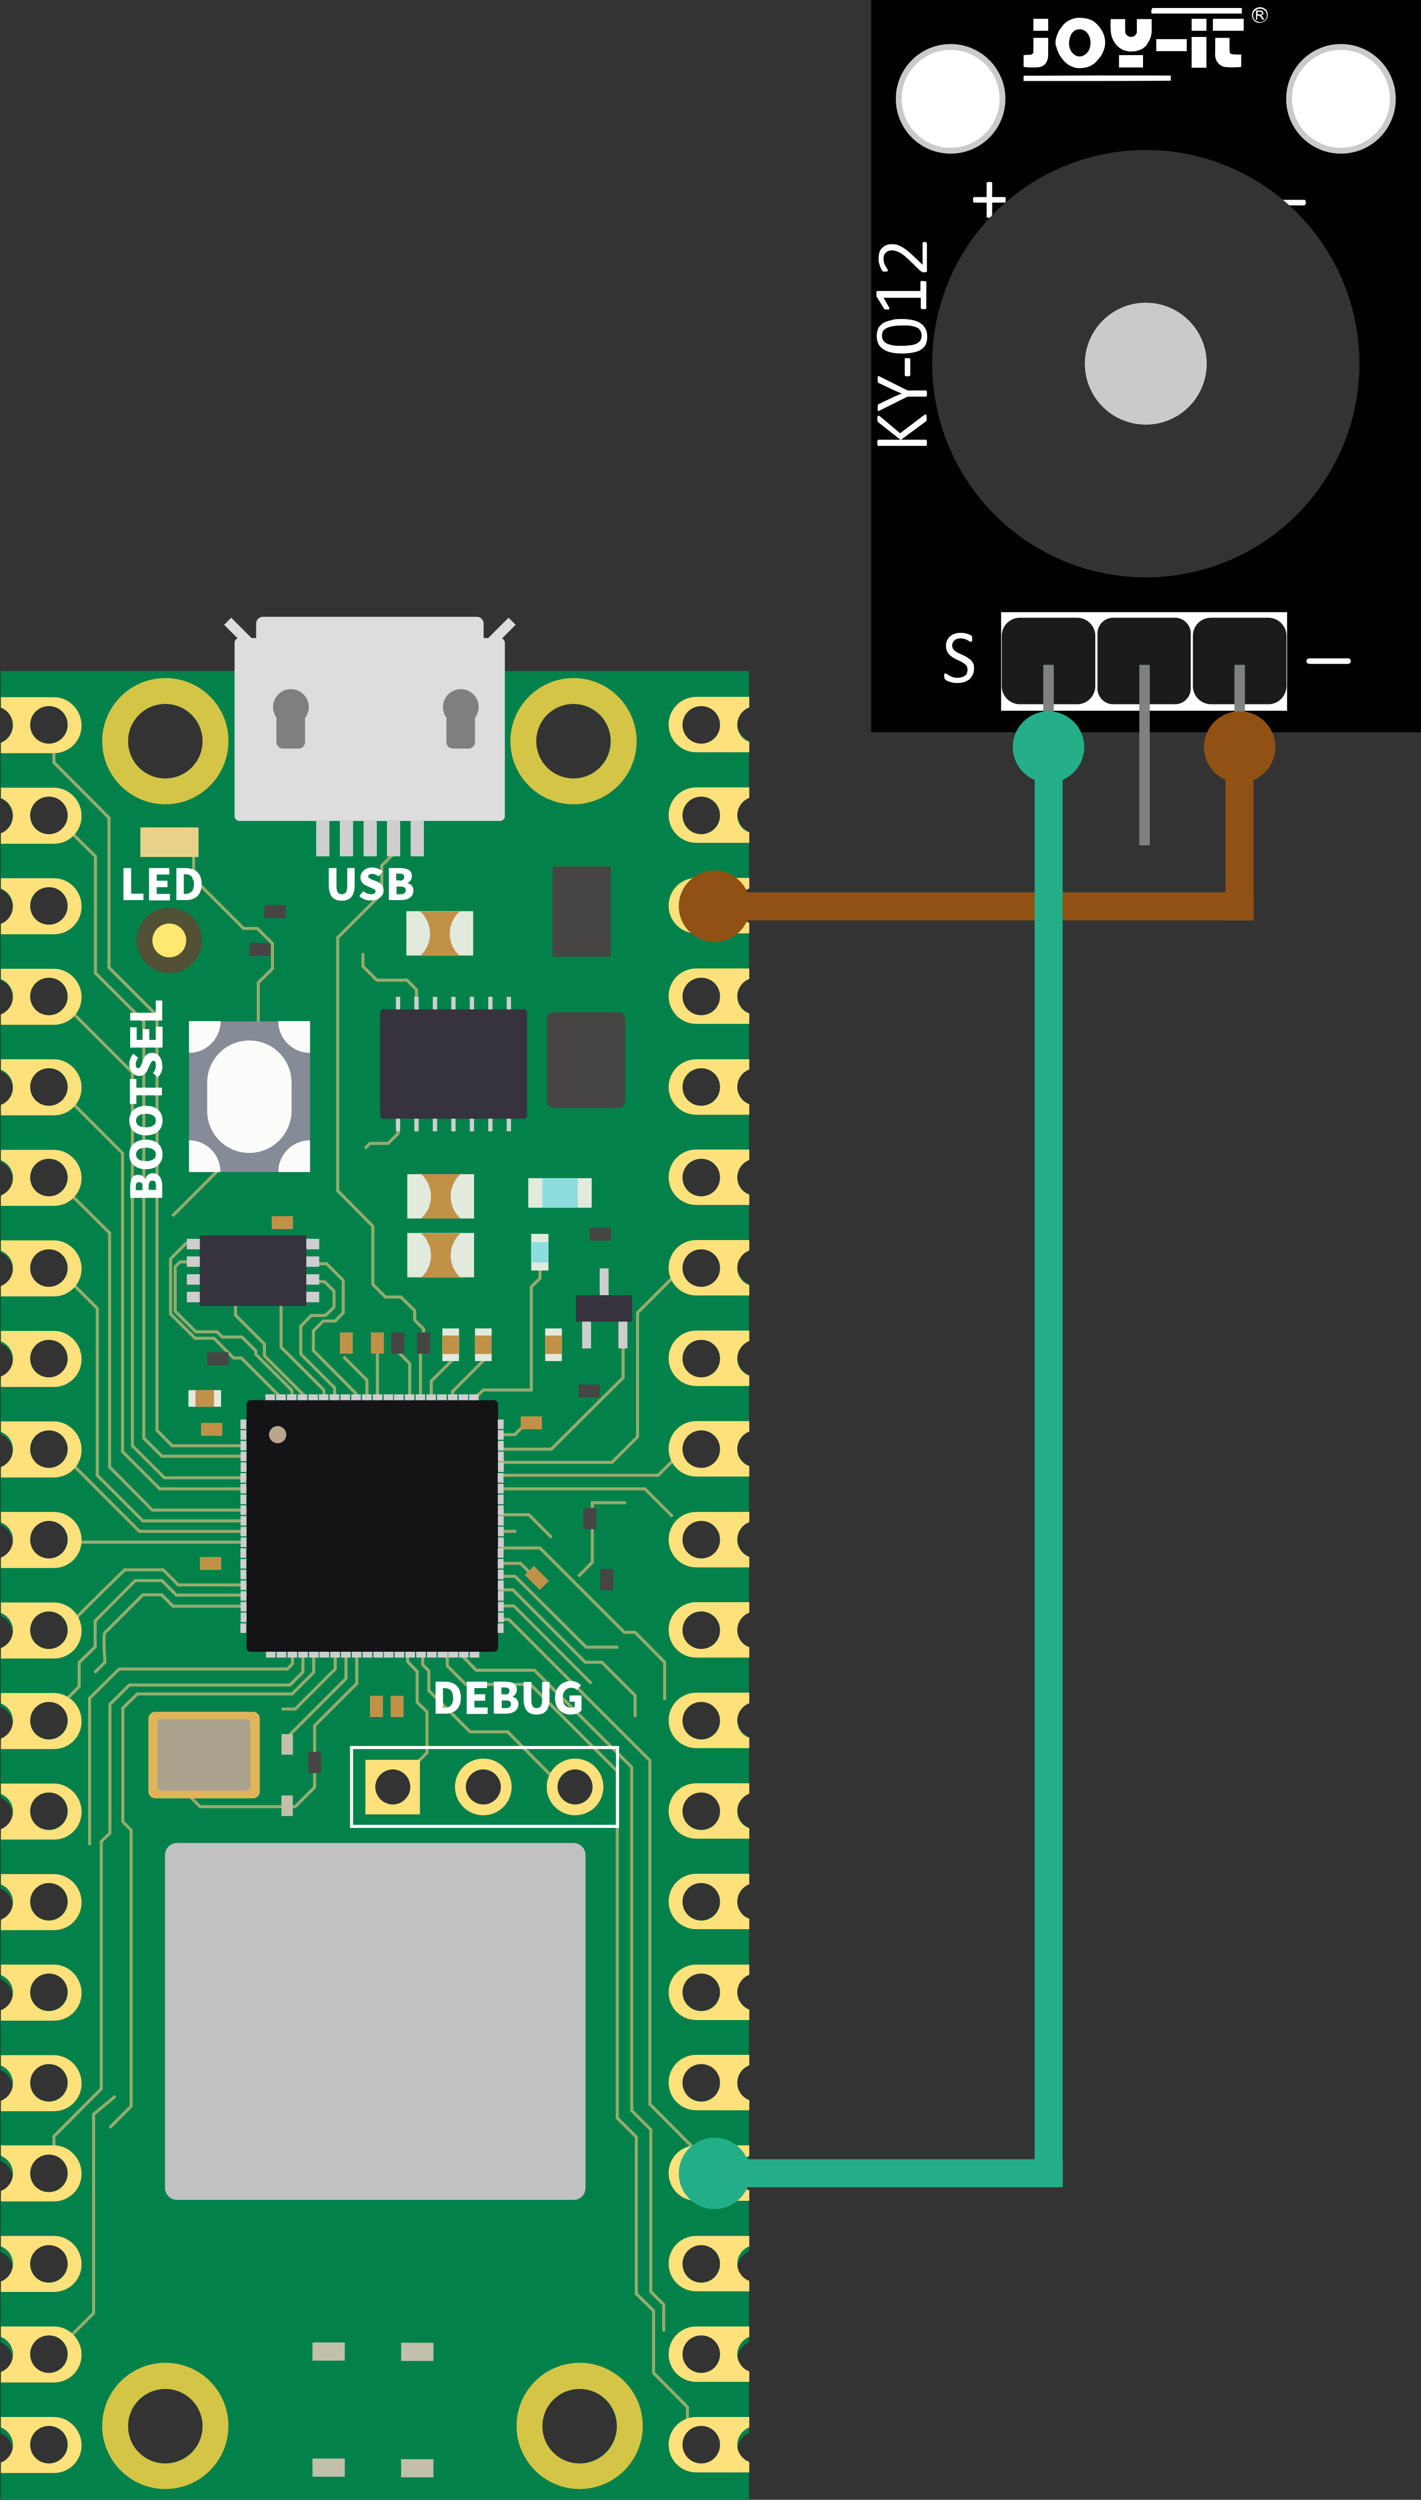 <?xml version="1.0" encoding="utf-8"?>
<!-- Generator: Adobe Illustrator 27.8.0, SVG Export Plug-In . SVG Version: 6.00 Build 0)  -->
<svg version="1.1"
	 id="Ebene_1" xmlns:svg="http://www.w3.org/2000/svg" xmlns:rdf="http://www.w3.org/1999/02/22-rdf-syntax-ns#" xmlns:sodipodi="http://sodipodi.sourceforge.net/DTD/sodipodi-0.dtd" xmlns:dc="http://purl.org/dc/elements/1.1/" xmlns:inkscape="http://www.inkscape.org/namespaces/inkscape" xmlns:cc="http://creativecommons.org/ns#" inkscape:version="0.92.4 (5da689c313, 2019-01-14)"
	 xmlns="http://www.w3.org/2000/svg" xmlns:xlink="http://www.w3.org/1999/xlink" x="0px" y="0px" viewBox="0 0 461.6 811.8"
	 style="enable-background:new 0 0 461.6 811.8;" xml:space="preserve">
<rect x="0" y="0" width="461.6" height="811.8" fill="#333333" stroke="none"/>
<style type="text/css">
	.st0{fill:#02814B;}
	.st1{fill:#D4C547;}
	.st2{fill:#525035;}
	.st3{fill:#FEE86F;}
	.st4{fill:#FFE17B;}
	.st5{fill:#DDDDDD;}
	.st6{fill:#7F7F7F;}
	.st7{fill:#474544;}
	.st8{fill:#E2EADE;}
	.st9{fill:#C29148;}
	.st10{fill:#8DDDDE;}
	.st11{fill:#C1C1C1;}
	.st12{fill:#C2BFAB;}
	.st13{fill:none;stroke:#95AC6E;stroke-miterlimit:10;}
	.st14{fill:#E8D28A;}
	.st15{fill:#CECECE;}
	.st16{fill:#FFFFFF;}
	.st17{fill:#36323E;}
	.st18{fill:#868C97;}
	.st19{fill:#FCFCFA;}
	.st20{fill:#141316;}
	.st21{fill:#B9A68F;}
	.st22{fill:#E0B45B;}
	.st23{fill:#ABA28E;}
	.st24{fill:none;stroke:#FFFFFF;stroke-miterlimit:10;}
	.st25{fill:#915114;}
	.st26{fill:#010101;}
	.st27{fill:#1B1B1B;}
	.st28{opacity:0.99;fill:#808181;enable-background:new    ;}
	.st29{opacity:0.99;fill:#CDCCCC;enable-background:new    ;}
	.st30{opacity:0.99;fill:#FFFFFF;enable-background:new    ;}
	.st31{enable-background:new    ;}
	.st32{opacity:0.99;fill:#343434;enable-background:new    ;}
	.st33{fill:#25AF88;}
	.st34{fill:#22AE87;}
</style>
<g>
	<path class="st0" d="M243.3,229.8v-11.9H0.2v11.9c2.3,0.9,3.9,3.1,3.9,5.7s-1.6,4.8-3.9,5.7v18.1c2.3,0.9,3.9,3.1,3.9,5.7
		s-1.6,4.8-3.9,5.7v18.1c2.3,0.9,3.9,3.1,3.9,5.7s-1.6,4.8-3.9,5.7v18.1c2.3,0.9,3.9,3.1,3.9,5.7s-1.6,4.8-3.9,5.7v18.1
		c2.3,0.9,3.9,3.1,3.9,5.7s-1.6,4.8-3.9,5.7v18.1c2.3,0.9,3.9,3.1,3.9,5.7s-1.6,4.8-3.9,5.7v18.1c2.3,0.9,3.9,3.1,3.9,5.7
		s-1.6,4.8-3.9,5.7v18.1c2.3,0.9,3.9,3.1,3.9,5.7s-1.6,4.8-3.9,5.7v18.1c2.3,0.9,3.9,3.1,3.9,5.7s-1.6,4.8-3.9,5.7v18.1
		c2.3,0.9,3.9,3.1,3.9,5.7s-1.6,4.8-3.9,5.7v18.1c2.3,0.9,3.9,3.1,3.9,5.7s-1.6,4.8-3.9,5.7v18.1c2.3,0.9,3.9,3.1,3.9,5.7
		s-1.6,4.8-3.9,5.7v18.1c2.3,0.9,3.9,3.1,3.9,5.7s-1.6,4.8-3.9,5.7v18.1c2.3,0.9,3.9,3.1,3.9,5.7s-1.6,4.8-3.9,5.7v18.1
		c2.3,0.9,3.9,3.1,3.9,5.7s-1.6,4.8-3.9,5.7v18.1c2.3,0.9,3.9,3.1,3.9,5.7s-1.6,4.8-3.9,5.7v18.1c2.3,0.9,3.9,3.1,3.9,5.7
		s-1.6,4.8-3.9,5.7v18.1c2.3,0.9,3.9,3.1,3.9,5.7s-1.6,4.8-3.9,5.7v18c2.3,0.9,3.9,3.1,3.9,5.7s-1.6,4.8-3.9,5.7v18.1
		c2.3,0.9,3.9,3.1,3.9,5.7s-1.6,4.8-3.9,5.7v11.9h78.5h7.5h11.3h18.5h11.3H146h11.3h4h82v-11.9c-2.2-0.9-3.8-3.1-3.8-5.7
		s1.6-4.8,3.8-5.7v-18.1c-2.2-0.9-3.8-3.1-3.8-5.7s1.6-4.8,3.8-5.7v-18.1c-2.2-0.9-3.8-3.1-3.8-5.7s1.6-4.8,3.8-5.7v-18.1
		c-2.2-0.9-3.8-3.1-3.8-5.7s1.6-4.8,3.8-5.7V682c-2.2-0.9-3.8-3.1-3.8-5.7s1.6-4.8,3.8-5.7v-18.1c-2.2-0.9-3.8-3.1-3.8-5.7
		s1.6-4.8,3.8-5.7v-18.1c-2.2-0.9-3.8-3.1-3.8-5.7s1.6-4.8,3.8-5.7v-18.1c-2.2-0.9-3.8-3.1-3.8-5.7s1.6-4.8,3.8-5.7v-18.1
		c-2.2-0.9-3.8-3.1-3.8-5.7s1.6-4.8,3.8-5.7V535c-2.2-0.9-3.8-3.1-3.8-5.7s1.6-4.8,3.8-5.7v-18.1c-2.2-0.9-3.8-3.1-3.8-5.7
		s1.6-4.8,3.8-5.7v-18.1c-2.2-0.9-3.8-3.1-3.8-5.7s1.6-4.8,3.8-5.7v-18.1c-2.2-0.9-3.8-3.1-3.8-5.7s1.6-4.8,3.8-5.7v-18.1
		c-2.2-0.9-3.8-3.1-3.8-5.7s1.6-4.8,3.8-5.7V388c-2.2-0.9-3.8-3.1-3.8-5.7s1.6-4.8,3.8-5.7v-18.1c-2.2-0.9-3.8-3.1-3.8-5.7
		s1.6-4.8,3.8-5.7v-18.1c-2.2-0.9-3.8-3.1-3.8-5.7s1.6-4.8,3.8-5.7v-18.1c-2.2-0.9-3.8-3.1-3.8-5.7s1.6-4.8,3.8-5.7v-18.1
		c-2.2-0.9-3.8-3.1-3.8-5.7s1.6-4.8,3.8-5.7v-18.1c-2.2-0.9-3.8-3.1-3.8-5.7S241.1,230.7,243.3,229.8z M15.8,800
		c-3.4,0-6.1-2.7-6.1-6.1s2.7-6.1,6.1-6.1s6.1,2.7,6.1,6.1S19.2,800,15.8,800z M15.8,770.6c-3.4,0-6.1-2.7-6.1-6.1s2.7-6.1,6.1-6.1
		s6.1,2.7,6.1,6.1S19.2,770.6,15.8,770.6z M15.8,741.2c-3.4,0-6.1-2.7-6.1-6.1s2.7-6.1,6.1-6.1s6.1,2.7,6.1,6.1
		S19.2,741.2,15.8,741.2z M15.8,711.8c-3.4,0-6.1-2.7-6.1-6.1s2.7-6.1,6.1-6.1s6.1,2.7,6.1,6.1S19.2,711.8,15.8,711.8z M15.8,682.4
		c-3.4,0-6.1-2.7-6.1-6.1s2.7-6.1,6.1-6.1s6.1,2.7,6.1,6.1S19.2,682.4,15.8,682.4z M15.8,653c-3.4,0-6.1-2.7-6.1-6.1
		s2.7-6.1,6.1-6.1s6.1,2.7,6.1,6.1S19.2,653,15.8,653z M15.8,623.6c-3.4,0-6.1-2.7-6.1-6.1s2.7-6.1,6.1-6.1s6.1,2.7,6.1,6.1
		S19.2,623.6,15.8,623.6z M15.8,594.2c-3.4,0-6.1-2.7-6.1-6.1s2.7-6.1,6.1-6.1s6.1,2.7,6.1,6.1S19.2,594.2,15.8,594.2z M15.8,564.8
		c-3.4,0-6.1-2.7-6.1-6.1s2.7-6.1,6.1-6.1s6.1,2.7,6.1,6.1S19.2,564.8,15.8,564.8z M15.8,535.5c-3.4,0-6.1-2.7-6.1-6.1
		s2.7-6.1,6.1-6.1s6.1,2.7,6.1,6.1S19.2,535.5,15.8,535.5z M15.8,506.1c-3.4,0-6.1-2.7-6.1-6.1s2.7-6.1,6.1-6.1s6.1,2.7,6.1,6.1
		S19.2,506.1,15.8,506.1z M15.8,476.7c-3.4,0-6.1-2.7-6.1-6.1s2.7-6.1,6.1-6.1s6.1,2.7,6.1,6.1S19.2,476.7,15.8,476.7z M15.8,447.3
		c-3.4,0-6.1-2.7-6.1-6.1s2.7-6.1,6.1-6.1s6.1,2.7,6.1,6.1S19.2,447.3,15.8,447.3z M15.8,417.9c-3.4,0-6.1-2.7-6.1-6.1
		s2.7-6.1,6.1-6.1s6.1,2.7,6.1,6.1S19.2,417.9,15.8,417.9z M15.8,388.5c-3.4,0-6.1-2.7-6.1-6.1s2.7-6.1,6.1-6.1s6.1,2.7,6.1,6.1
		S19.2,388.5,15.8,388.5z M15.8,359.1c-3.4,0-6.1-2.7-6.1-6.1s2.7-6.1,6.1-6.1s6.1,2.7,6.1,6.1S19.2,359.1,15.8,359.1z M15.8,329.7
		c-3.4,0-6.1-2.7-6.1-6.1s2.7-6.1,6.1-6.1c3.4,0,6.1,2.7,6.1,6.1S19.2,329.7,15.8,329.7z M15.8,300.3c-3.4,0-6.1-2.7-6.1-6.1
		s2.7-6.1,6.1-6.1s6.1,2.7,6.1,6.1S19.2,300.3,15.8,300.3z M15.8,270.9c-3.4,0-6.1-2.7-6.1-6.1s2.7-6.1,6.1-6.1s6.1,2.7,6.1,6.1
		S19.2,270.9,15.8,270.9z M15.8,241.5c-3.4,0-6.1-2.7-6.1-6.1s2.7-6.1,6.1-6.1s6.1,2.7,6.1,6.1S19.2,241.5,15.8,241.5z M53.7,800
		c-6.7,0-12.1-5.4-12.1-12.1s5.4-12.1,12.1-12.1c6.7,0,12.1,5.4,12.1,12.1S60.4,800,53.7,800z M53.7,252.8
		c-6.7,0-12.1-5.4-12.1-12.1c0-6.7,5.4-12.1,12.1-12.1c6.7,0,12.1,5.4,12.1,12.1C65.8,247.4,60.4,252.8,53.7,252.8z M127.6,586
		c-3.1,0-5.7-2.6-5.7-5.7s2.6-5.7,5.7-5.7c3.1,0,5.7,2.6,5.7,5.7S130.7,586,127.6,586z M157,586c-3.1,0-5.7-2.6-5.7-5.7
		s2.6-5.7,5.7-5.7c3.1,0,5.7,2.6,5.7,5.7S160.2,586,157,586z M186.2,228.6c6.7,0,12.1,5.4,12.1,12.1c0,6.7-5.4,12.1-12.1,12.1
		s-12.1-5.4-12.1-12.1C174.1,234,179.6,228.6,186.2,228.6z M192.5,580.3c0,3.1-2.6,5.7-5.7,5.7c-3.1,0-5.7-2.6-5.7-5.7
		s2.6-5.7,5.7-5.7C190,574.6,192.5,577.2,192.5,580.3z M188.2,800c-6.7,0-12.1-5.4-12.1-12.1s5.4-12.1,12.1-12.1s12.1,5.4,12.1,12.1
		S194.9,800,188.2,800z M227.8,800c-3.4,0-6.1-2.7-6.1-6.1s2.7-6.1,6.1-6.1s6.1,2.7,6.1,6.1S231.2,800,227.8,800z M227.8,770.6
		c-3.4,0-6.1-2.7-6.1-6.1s2.7-6.1,6.1-6.1s6.1,2.7,6.1,6.1S231.2,770.6,227.8,770.6z M227.8,741.2c-3.4,0-6.1-2.7-6.1-6.1
		s2.7-6.1,6.1-6.1s6.1,2.7,6.1,6.1S231.2,741.2,227.8,741.2z M227.8,711.8c-3.4,0-6.1-2.7-6.1-6.1s2.7-6.1,6.1-6.1s6.1,2.7,6.1,6.1
		S231.2,711.8,227.8,711.8z M227.8,682.4c-3.4,0-6.1-2.7-6.1-6.1s2.7-6.1,6.1-6.1s6.1,2.7,6.1,6.1S231.2,682.4,227.8,682.4z
		 M227.8,653c-3.4,0-6.1-2.7-6.1-6.1s2.7-6.1,6.1-6.1s6.1,2.7,6.1,6.1S231.2,653,227.8,653z M227.8,623.6c-3.4,0-6.1-2.7-6.1-6.1
		s2.7-6.1,6.1-6.1s6.1,2.7,6.1,6.1S231.2,623.6,227.8,623.6z M227.8,594.2c-3.4,0-6.1-2.7-6.1-6.1s2.7-6.1,6.1-6.1s6.1,2.7,6.1,6.1
		S231.2,594.2,227.8,594.2z M227.8,564.8c-3.4,0-6.1-2.7-6.1-6.1s2.7-6.1,6.1-6.1s6.1,2.7,6.1,6.1S231.2,564.8,227.8,564.8z
		 M227.8,535.5c-3.4,0-6.1-2.7-6.1-6.1s2.7-6.1,6.1-6.1s6.1,2.7,6.1,6.1S231.2,535.5,227.8,535.5z M227.8,506.1
		c-3.4,0-6.1-2.7-6.1-6.1s2.7-6.1,6.1-6.1s6.1,2.7,6.1,6.1S231.2,506.1,227.8,506.1z M227.8,476.7c-3.4,0-6.1-2.7-6.1-6.1
		s2.7-6.1,6.1-6.1s6.1,2.7,6.1,6.1S231.2,476.7,227.8,476.7z M227.8,447.3c-3.4,0-6.1-2.7-6.1-6.1s2.7-6.1,6.1-6.1s6.1,2.7,6.1,6.1
		S231.2,447.3,227.8,447.3z M227.8,417.9c-3.4,0-6.1-2.7-6.1-6.1s2.7-6.1,6.1-6.1s6.1,2.7,6.1,6.1S231.2,417.9,227.8,417.9z
		 M227.8,388.5c-3.4,0-6.1-2.7-6.1-6.1s2.7-6.1,6.1-6.1s6.1,2.7,6.1,6.1S231.2,388.5,227.8,388.5z M227.8,359.1
		c-3.4,0-6.1-2.7-6.1-6.1s2.7-6.1,6.1-6.1s6.1,2.7,6.1,6.1S231.2,359.1,227.8,359.1z M227.8,329.7c-3.4,0-6.1-2.7-6.1-6.1
		s2.7-6.1,6.1-6.1s6.1,2.7,6.1,6.1S231.2,329.7,227.8,329.7z M227.8,300.3c-3.4,0-6.1-2.7-6.1-6.1s2.7-6.1,6.1-6.1s6.1,2.7,6.1,6.1
		S231.2,300.3,227.8,300.3z M227.8,270.9c-3.4,0-6.1-2.7-6.1-6.1s2.7-6.1,6.1-6.1s6.1,2.7,6.1,6.1S231.2,270.9,227.8,270.9z
		 M227.8,241.5c-3.4,0-6.1-2.7-6.1-6.1s2.7-6.1,6.1-6.1s6.1,2.7,6.1,6.1S231.2,241.5,227.8,241.5z"/>
	<path class="st1" d="M53.7,220.2c-11.3,0-20.5,9.2-20.5,20.5c0,11.3,9.2,20.5,20.5,20.5s20.5-9.2,20.5-20.5
		C74.3,229.4,65.1,220.2,53.7,220.2z M53.7,252.8c-6.7,0-12.1-5.4-12.1-12.1c0-6.7,5.4-12.1,12.1-12.1c6.7,0,12.1,5.4,12.1,12.1
		C65.8,247.4,60.4,252.8,53.7,252.8z"/>
	<path class="st1" d="M186.3,220.2c-11.3,0-20.5,9.2-20.5,20.5c0,11.3,9.2,20.5,20.5,20.5c11.3,0,20.5-9.2,20.5-20.5
		C206.8,229.4,197.6,220.2,186.3,220.2z M186.3,252.8c-6.7,0-12.1-5.4-12.1-12.1c0-6.7,5.4-12.1,12.1-12.1c6.7,0,12.1,5.4,12.1,12.1
		C198.4,247.4,193,252.8,186.3,252.8z"/>
	<path class="st1" d="M53.7,767.3c-11.3,0-20.5,9.2-20.5,20.5s9.2,20.5,20.5,20.5s20.5-9.2,20.5-20.5S65.1,767.3,53.7,767.3z
		 M53.7,800c-6.7,0-12.1-5.4-12.1-12.1s5.4-12.1,12.1-12.1c6.7,0,12.1,5.4,12.1,12.1S60.4,800,53.7,800z"/>
	<path class="st1" d="M188.3,767.3c-11.3,0-20.5,9.2-20.5,20.5s9.2,20.5,20.5,20.5c11.3,0,20.5-9.2,20.5-20.5
		S199.6,767.3,188.3,767.3z M188.3,800c-6.7,0-12.1-5.4-12.1-12.1s5.4-12.1,12.1-12.1c6.7,0,12.1,5.4,12.1,12.1S195,800,188.3,800z"
		/>
	<circle class="st2" cx="55" cy="305.4" r="10.6"/>
	<circle class="st3" cx="55" cy="305.4" r="5.5"/>
	<path class="st4" d="M17.5,285.2H0.3v3.4c2.3,0.9,3.9,3.1,3.9,5.7s-1.6,4.8-3.9,5.7v3.4h17.2c5,0,9-4,9-9v0
		C26.5,289.2,22.4,285.2,17.5,285.2z M15.9,300.3c-3.4,0-6.1-2.7-6.1-6.1s2.7-6.1,6.1-6.1s6.1,2.7,6.1,6.1S19.2,300.3,15.9,300.3z"
		/>
	<path class="st4" d="M17.5,432.2H0.3v3.4c2.3,0.9,3.9,3.1,3.9,5.7s-1.6,4.8-3.9,5.7v3.4h17.2c5,0,9-4,9-9S22.4,432.2,17.5,432.2z
		 M15.9,447.3c-3.4,0-6.1-2.7-6.1-6.1s2.7-6.1,6.1-6.1s6.1,2.7,6.1,6.1S19.2,447.3,15.9,447.3z"/>
	<path class="st4" d="M17.5,579.2H0.3v3.4c2.3,0.9,3.9,3.1,3.9,5.7s-1.6,4.8-3.9,5.7v3.4h17.2c5,0,9-4,9-9S22.4,579.2,17.5,579.2z
		 M15.9,594.3c-3.4,0-6.1-2.7-6.1-6.1s2.7-6.1,6.1-6.1s6.1,2.7,6.1,6.1S19.2,594.3,15.9,594.3z"/>
	<path class="st4" d="M17.5,608.6H0.3v3.4c2.3,0.9,3.9,3.1,3.9,5.7s-1.6,4.8-3.9,5.7v3.4h17.2c5,0,9-4,9-9S22.4,608.6,17.5,608.6z
		 M15.9,623.7c-3.4,0-6.1-2.7-6.1-6.1s2.7-6.1,6.1-6.1s6.1,2.7,6.1,6.1S19.2,623.7,15.9,623.7z"/>
	<path class="st4" d="M17.5,638H0.3v3.4c2.3,0.9,3.9,3.1,3.9,5.7s-1.6,4.8-3.9,5.7v3.4h17.2c5,0,9-4,9-9S22.4,638,17.5,638z
		 M15.9,653.1c-3.4,0-6.1-2.7-6.1-6.1s2.7-6.1,6.1-6.1s6.1,2.7,6.1,6.1S19.2,653.1,15.9,653.1z"/>
	<path class="st4" d="M17.5,667.4H0.3v3.4c2.3,0.9,3.9,3.1,3.9,5.7s-1.6,4.8-3.9,5.7v3.4h17.2c5,0,9-4,9-9S22.4,667.4,17.5,667.4z
		 M15.9,682.5c-3.4,0-6.1-2.7-6.1-6.1s2.7-6.1,6.1-6.1s6.1,2.7,6.1,6.1S19.2,682.5,15.9,682.5z"/>
	<path class="st4" d="M17.5,726.1H0.3v3.4c2.3,0.9,3.9,3.1,3.9,5.7s-1.6,4.8-3.9,5.7v3.4h17.2c5,0,9-4,9-9v0
		C26.5,730.2,22.4,726.1,17.5,726.1z M15.9,741.3c-3.4,0-6.1-2.7-6.1-6.1s2.7-6.1,6.1-6.1s6.1,2.7,6.1,6.1S19.2,741.3,15.9,741.3z"
		/>
	<path class="st4" d="M17.5,755.5H0.3v3.4c2.3,0.9,3.9,3.1,3.9,5.7s-1.6,4.8-3.9,5.7v3.4h17.2c5,0,9-4,9-9v0
		C26.5,759.6,22.4,755.5,17.5,755.5z M15.9,770.6c-3.4,0-6.1-2.7-6.1-6.1s2.7-6.1,6.1-6.1s6.1,2.7,6.1,6.1S19.2,770.6,15.9,770.6z"
		/>
	<path class="st4" d="M17.5,784.9H0.3v3.4c2.3,0.9,3.9,3.1,3.9,5.7s-1.6,4.8-3.9,5.7v3.4h17.2c5,0,9-4,9-9S22.4,784.9,17.5,784.9z
		 M15.9,800c-3.4,0-6.1-2.7-6.1-6.1s2.7-6.1,6.1-6.1s6.1,2.7,6.1,6.1S19.2,800,15.9,800z"/>
	<path class="st4" d="M239.5,235.4c0-2.6,1.6-4.8,3.9-5.7v-3.4h-17.2c-5,0-9,4-9,9s4,9,9,9h17.2v-3.4
		C241.2,240.2,239.5,238,239.5,235.4z M227.8,241.5c-3.4,0-6.1-2.7-6.1-6.1s2.7-6.1,6.1-6.1s6.1,2.7,6.1,6.1
		S231.2,241.5,227.8,241.5z"/>
	<path class="st4" d="M239.5,264.8c0-2.6,1.6-4.8,3.9-5.7v-3.4h-17.2c-5,0-9,4-9,9v0c0,5,4,9,9,9h17.2v-3.4
		C241.2,269.6,239.5,267.4,239.5,264.8z M227.8,270.9c-3.4,0-6.1-2.7-6.1-6.1s2.7-6.1,6.1-6.1s6.1,2.7,6.1,6.1
		S231.2,270.9,227.8,270.9z"/>
	<path class="st4" d="M239.5,294.2c0-2.6,1.6-4.8,3.9-5.7v-3.4h-17.2c-5,0-9,4-9,9v0c0,5,4,9,9,9h17.2v-3.4
		C241.2,299,239.5,296.8,239.5,294.2z M227.8,300.3c-3.4,0-6.1-2.7-6.1-6.1s2.7-6.1,6.1-6.1s6.1,2.7,6.1,6.1
		S231.2,300.3,227.8,300.3z"/>
	<path class="st4" d="M239.5,323.6c0-2.6,1.6-4.8,3.9-5.7v-3.4h-17.2c-5,0-9,4-9,9s4,9,9,9h17.2v-3.4
		C241.2,328.4,239.5,326.2,239.5,323.6z M227.8,329.7c-3.4,0-6.1-2.7-6.1-6.1s2.7-6.1,6.1-6.1s6.1,2.7,6.1,6.1
		S231.2,329.7,227.8,329.7z"/>
	<path class="st4" d="M239.5,353c0-2.6,1.6-4.8,3.9-5.7V344h-17.2c-5,0-9,4-9,9s4,9,9,9h17.2v-3.4
		C241.2,357.8,239.5,355.6,239.5,353z M227.8,359.1c-3.4,0-6.1-2.7-6.1-6.1s2.7-6.1,6.1-6.1s6.1,2.7,6.1,6.1
		S231.2,359.1,227.8,359.1z"/>
	<path class="st4" d="M239.5,382.4c0-2.6,1.6-4.8,3.9-5.7v-3.4h-17.2c-5,0-9,4-9,9s4,9,9,9h17.2v-3.4
		C241.2,387.2,239.5,385,239.5,382.4z M227.8,388.5c-3.4,0-6.1-2.7-6.1-6.1s2.7-6.1,6.1-6.1s6.1,2.7,6.1,6.1
		S231.2,388.5,227.8,388.5z"/>
	<path class="st4" d="M239.5,441.2c0-2.6,1.6-4.8,3.9-5.7v-3.4h-17.2c-5,0-9,4-9,9s4,9,9,9h17.2v-3.4
		C241.2,446,239.5,443.8,239.5,441.2z M227.8,447.3c-3.4,0-6.1-2.7-6.1-6.1s2.7-6.1,6.1-6.1s6.1,2.7,6.1,6.1
		S231.2,447.3,227.8,447.3z"/>
	<path class="st4" d="M239.5,500c0-2.6,1.6-4.8,3.9-5.7V491h-17.2c-5,0-9,4-9,9v0c0,5,4,9,9,9h17.2v-3.4
		C241.2,504.8,239.5,502.6,239.5,500z M227.8,506.1c-3.4,0-6.1-2.7-6.1-6.1s2.7-6.1,6.1-6.1s6.1,2.7,6.1,6.1
		S231.2,506.1,227.8,506.1z"/>
	<path class="st4" d="M239.5,529.4c0-2.6,1.6-4.8,3.9-5.7v-3.4h-17.2c-5,0-9,4-9,9v0c0,5,4,9,9,9h17.2v-3.4
		C241.2,534.2,239.5,532,239.5,529.4z M227.8,535.5c-3.4,0-6.1-2.7-6.1-6.1s2.7-6.1,6.1-6.1s6.1,2.7,6.1,6.1
		S231.2,535.5,227.8,535.5z"/>
	<path class="st4" d="M239.5,558.8c0-2.6,1.6-4.8,3.9-5.7v-3.4h-17.2c-5,0-9,4-9,9s4,9,9,9h17.2v-3.4
		C241.2,563.6,239.5,561.4,239.5,558.8z M227.8,564.9c-3.4,0-6.1-2.7-6.1-6.1s2.7-6.1,6.1-6.1s6.1,2.7,6.1,6.1
		S231.2,564.9,227.8,564.9z"/>
	<path class="st4" d="M239.5,588.2c0-2.6,1.6-4.8,3.9-5.7v-3.4h-17.2c-5,0-9,4-9,9s4,9,9,9h17.2v-3.4
		C241.2,593,239.5,590.8,239.5,588.2z M227.8,594.3c-3.4,0-6.1-2.7-6.1-6.1s2.7-6.1,6.1-6.1s6.1,2.7,6.1,6.1
		S231.2,594.3,227.8,594.3z"/>
	<path class="st4" d="M239.5,617.6c0-2.6,1.6-4.8,3.9-5.7v-3.4h-17.2c-5,0-9,4-9,9s4,9,9,9h17.2v-3.4
		C241.2,622.4,239.5,620.2,239.5,617.6z M227.8,623.7c-3.4,0-6.1-2.7-6.1-6.1s2.7-6.1,6.1-6.1s6.1,2.7,6.1,6.1
		S231.2,623.7,227.8,623.7z"/>
	<path class="st4" d="M239.5,647c0-2.6,1.6-4.8,3.9-5.7V638h-17.2c-5,0-9,4-9,9s4,9,9,9h17.2v-3.4
		C241.2,651.8,239.5,649.6,239.5,647z M227.8,653.1c-3.4,0-6.1-2.7-6.1-6.1s2.7-6.1,6.1-6.1s6.1,2.7,6.1,6.1
		S231.2,653.1,227.8,653.1z"/>
	<path class="st4" d="M239.5,676.4c0-2.6,1.6-4.8,3.9-5.7v-3.4h-17.2c-5,0-9,4-9,9s4,9,9,9h17.2V682
		C241.2,681.2,239.5,679,239.5,676.4z M227.8,682.5c-3.4,0-6.1-2.7-6.1-6.1s2.7-6.1,6.1-6.1s6.1,2.7,6.1,6.1
		S231.2,682.5,227.8,682.5z"/>
	<path class="st4" d="M239.5,735.2c0-2.6,1.6-4.8,3.9-5.7v-3.4h-17.2c-5,0-9,4-9,9v0c0,5,4,9,9,9h17.2v-3.4
		C241.2,740,239.5,737.7,239.5,735.2z M227.8,741.3c-3.4,0-6.1-2.7-6.1-6.1s2.7-6.1,6.1-6.1s6.1,2.7,6.1,6.1
		S231.2,741.3,227.8,741.3z"/>
	<path class="st4" d="M239.5,764.6c0-2.6,1.6-4.8,3.9-5.7v-3.4h-17.2c-5,0-9,4-9,9v0c0,5,4,9,9,9h17.2v-3.4
		C241.2,769.3,239.5,767.1,239.5,764.6z M227.8,770.6c-3.4,0-6.1-2.7-6.1-6.1s2.7-6.1,6.1-6.1s6.1,2.7,6.1,6.1
		S231.2,770.6,227.8,770.6z"/>
	<path class="st5" d="M163.1,207.3l4.4-4.4l-2.3-2.3l-6.6,6.6h-1.5v-4.7c0-1.2-1-2.2-2.2-2.2H85.4c-1.2,0-2.2,1-2.2,2.2v4.7h-1.5
		l-6.6-6.6l-2.3,2.3l4.4,4.4c-0.6,0.2-1,0.8-1,1.4v56.3c0,0.9,0.7,1.6,1.6,1.6h84.6c0.9,0,1.6-0.7,1.6-1.6v-56.3
		C164,208.1,163.6,207.6,163.1,207.3z"/>
	<g>
		<path class="st6" d="M100.3,229.6c0-3.2-2.6-5.8-5.8-5.8s-5.8,2.6-5.8,5.8c0,1.4,0.5,2.7,1.3,3.7h-0.2v7.7c0,1.2,1,2.1,2.1,2.1H97
			c1.2,0,2.1-1,2.1-2.1v-7.7H99C99.8,232.3,100.3,231,100.3,229.6z"/>
		<path class="st6" d="M155.5,229.6c0-3.2-2.6-5.8-5.8-5.8s-5.8,2.6-5.8,5.8c0,1.4,0.5,2.7,1.3,3.7H145v7.7c0,1.2,1,2.1,2.1,2.1h5.1
			c1.2,0,2.1-1,2.1-2.1v-7.7h-0.2C155,232.3,155.5,231,155.5,229.6z"/>
	</g>
	<path class="st7" d="M200.9,359.8h-21c-1.2,0-2.2-1-2.2-2.2v-26.7c0-1.2,1-2.2,2.2-2.2h21c1.2,0,2.2,1,2.2,2.2v26.7
		C203,358.8,202.1,359.8,200.9,359.8z"/>
	<g>
		<rect x="132" y="295.9" class="st8" width="21.7" height="14.4"/>
		<path class="st9" d="M149.3,310.4c-2-1.8-3.2-4.4-3.2-7.2s1.2-5.4,3.2-7.2h-12.8c2,1.8,3.2,4.4,3.2,7.2s-1.2,5.4-3.2,7.2H149.3z"
			/>
	</g>
	<g>
		<rect x="132.3" y="381.3" class="st8" width="21.7" height="14.4"/>
		<path class="st9" d="M149.6,395.7c-2-1.8-3.2-4.4-3.2-7.2s1.2-5.4,3.2-7.2h-12.8c2,1.8,3.2,4.4,3.2,7.2s-1.2,5.4-3.2,7.2H149.6z"
			/>
	</g>
	<g>
		<rect x="132.3" y="400.4" class="st8" width="21.7" height="14.4"/>
		<path class="st9" d="M149.6,414.9c-2-1.8-3.2-4.4-3.2-7.2s1.2-5.4,3.2-7.2h-12.8c2,1.8,3.2,4.4,3.2,7.2s-1.2,5.4-3.2,7.2H149.6z"
			/>
	</g>
	<g>
		
			<rect x="63.8" y="448.8" transform="matrix(6.123234e-17 -1 1 6.123234e-17 -387.595 520.631)" class="st8" width="5.4" height="10.6"/>
		
			<rect x="63.8" y="451.1" transform="matrix(6.123234e-17 -1 1 6.123234e-17 -387.595 520.631)" class="st9" width="5.4" height="6"/>
	</g>
	<g>
		<rect x="177.1" y="431.4" class="st8" width="5.4" height="10.6"/>
		<rect x="177.1" y="433.7" class="st9" width="5.4" height="6"/>
	</g>
	<rect x="179.5" y="281.4" class="st7" width="18.9" height="29.3"/>
	<g>
		<rect x="171.6" y="382.6" class="st8" width="20.6" height="9.6"/>
		<rect x="176.2" y="382.6" class="st10" width="11.5" height="9.6"/>
	</g>
	<rect x="120.2" y="550.7" class="st9" width="4.2" height="6.9"/>
	<rect x="126.9" y="550.7" class="st9" width="4.2" height="6.9"/>
	
		<rect x="66.6" y="460.7" transform="matrix(6.123234e-17 -1 1 6.123234e-17 -395.391 532.874)" class="st9" width="4.2" height="6.9"/>
	
		<rect x="89.5" y="393.6" transform="matrix(6.123234e-17 -1 1 6.123234e-17 -305.327 488.651)" class="st9" width="4.2" height="6.9"/>
	
		<rect x="66.3" y="504.3" transform="matrix(6.123234e-17 -1 1 6.123234e-17 -439.346 576.115)" class="st9" width="4.2" height="6.9"/>
	<rect x="195" y="509.5" class="st7" width="4.2" height="6.9"/>
	
		<rect x="189.2" y="448.3" transform="matrix(6.123234e-17 -1 1 6.123234e-17 -260.375 643.027)" class="st7" width="4.2" height="6.9"/>
	
		<rect x="87.2" y="292.6" transform="matrix(6.123234e-17 -1 1 6.123234e-17 -206.694 385.356)" class="st7" width="4.2" height="6.9"/>
	
		<rect x="82.3" y="304.8" transform="matrix(6.123234e-17 -1 1 6.123234e-17 -223.809 392.716)" class="st7" width="4.2" height="6.9"/>
	
		<rect x="192.8" y="397.3" transform="matrix(6.123234e-17 -1 1 6.123234e-17 -205.766 595.68)" class="st7" width="4.2" height="6.9"/>
	<path class="st11" d="M186.3,714.4H57.5c-2.1,0-3.9-1.7-3.9-3.9V602.4c0-2.1,1.7-3.9,3.9-3.9h128.8c2.1,0,3.9,1.7,3.9,3.9v108.1
		C190.2,712.7,188.5,714.4,186.3,714.4z"/>
	<rect x="101.5" y="760.7" class="st12" width="10.5" height="5.9"/>
	<rect x="130.3" y="760.8" class="st12" width="10.5" height="5.9"/>
	<rect x="101.5" y="798.4" class="st12" width="10.5" height="5.9"/>
	<rect x="130.3" y="798.6" class="st12" width="10.5" height="5.9"/>
	<polyline class="st13" points="17.5,243.2 17.5,247.6 35.4,265.6 35.4,314.2 51,329.8 51,464.5 55.9,469.5 91.2,469.5 	"/>
	<polyline class="st13" points="22.9,270.1 31,278.1 31,316 46.7,331.7 46.7,467 52.6,472.9 91,472.9 	"/>
	<polyline class="st13" points="23.2,328.5 43,348.3 43,469.5 53.4,479.9 95,479.9 	"/>
	<polyline class="st13" points="23.2,357.9 39.8,374.5 39.8,471.4 51.9,483.5 95.1,483.5 	"/>
	<polyline class="st13" points="23.2,388.1 35.6,400.4 35.6,476.4 49.5,490.4 93.4,490.4 	"/>
	<polyline class="st13" points="22.9,416.2 31.6,424.9 31.6,479.1 46.4,493.9 96.1,493.9 	"/>
	<polyline class="st13" points="22.9,474.9 45.3,497.3 102.7,497.3 	"/>
	<line class="st13" x1="23.7" y1="500.8" x2="98.8" y2="500.8"/>
	<path class="st13" d="M23.2,527.1c0.1-0.6,17.3-17.3,17.3-17.3H53l4.9,4.9h45.7"/>
	<polyline class="st13" points="20.4,553.1 25.7,547.7 25.7,539.9 30.9,534.8 30.9,526.4 43.9,513.3 52.6,513.3 57.3,518 95.3,518 	
		"/>
	<path class="st13" d="M30.7,543.2l3.4-3.4c0,0-0.7-8.9,0-9.6c0.7-0.7,6-6,6-6l6.3-6.3h6.1l3.7,3.7h35.1"/>
	<polyline class="st13" points="29.1,599.2 29.1,551.5 38.7,542 93.4,542 95,540.3 95,530.7 	"/>
	<polyline class="st13" points="17.5,697.4 17.5,693.8 32.9,678.3 32.9,598 35.7,595.3 35.7,553.5 42,547.2 94.2,547.2 98.4,543 
		98.4,535.6 	"/>
	<path class="st13" d="M35.7,581"/>
	<path class="st13" d="M35.7,596.2"/>
	<polyline class="st13" points="23.6,758 30.4,751.2 30.4,686.6 37.5,680.7 	"/>
	<polyline class="st13" points="35.6,691 42.6,684 42.6,594.3 39.9,591.6 39.9,554.7 44.6,550.1 94.9,550.1 101.9,543.1 
		101.9,526.5 	"/>
	<polyline class="st13" points="108.9,533.2 108.9,542 95.9,555 91.5,555 	"/>
	<polyline class="st13" points="93.9,563.6 112.4,545.1 112.4,529.7 	"/>
	<polyline class="st13" points="115.9,535.1 115.9,546.7 102.2,560.4 102.2,580.4 95.9,586.7 65,586.7 55.5,577.2 	"/>
	<polyline class="st13" points="133.9,574 138.7,569.2 138.7,555.9 135.5,552.8 135.5,542.8 132.4,539.6 132.4,528.7 	"/>
	<polyline class="st13" points="137.3,532.8 137.3,540.6 139.3,542.6 139.3,549 152.7,562.4 164.9,562.4 179.1,576.7 	"/>
	<polyline class="st13" points="145.3,530.6 145.3,541 151.3,547 172.3,547 200.5,575.2 200.5,687.8 206.7,694 206.7,744.9 
		212.3,750.4 212.3,770.6 223.3,781.7 223.3,787 	"/>
	<polyline class="st13" points="150.7,531 150.7,538.3 154.7,542.4 173.6,542.4 205.2,573.9 205.2,685.4 211.4,691.6 211.4,744.2 
		215.6,748.4 215.6,757.1 	"/>
	<polyline class="st13" points="157.5,525.9 165.3,525.9 211.1,571.7 211.1,683.3 227.2,699.5 	"/>
	<polyline class="st13" points="157.5,521.5 166.9,521.5 192.1,546.7 	"/>
	<polyline class="st13" points="158.6,516.3 166.6,516.3 190.1,539.8 195.5,539.8 206.3,550.6 206.3,557.6 	"/>
	<polyline class="st13" points="158.2,511.9 167.3,511.9 190.4,534.9 200.9,534.9 	"/>
	<polyline class="st13" points="158.2,507.7 169.1,507.7 174.1,512.7 	"/>
	<polyline class="st13" points="158.2,502.7 175.4,502.7 202.8,530.1 206.3,530.1 215.9,539.8 215.9,552.1 	"/>
	<line class="st13" x1="158.6" y1="497.3" x2="167.7" y2="497.3"/>
	<polyline class="st13" points="156.4,491.9 171.8,491.9 179.2,499.3 	"/>
	<polyline class="st13" points="187.9,511.9 192.4,507.3 192.4,488 203.4,488 	"/>
	<polyline class="st13" points="158.6,483.5 209.5,483.5 218.5,492.5 	"/>
	<polyline class="st13" points="158.2,479.1 213.8,479.1 220.3,472.6 	"/>
	<polyline class="st13" points="157.5,474.9 198.8,474.9 207.1,466.6 207.1,426.3 219.6,413.8 	"/>
	<polyline class="st13" points="158.6,470.6 179.1,470.6 202.4,447.4 202.4,424.5 	"/>
	<polyline class="st13" points="159.7,465.9 167.2,465.9 171.8,461.3 	"/>
	<path class="st13" d="M147.8,460.6c-0.2-0.3,9.2-9.2,9.2-9.2h15.6v-33.5l2.8-2.8v-7.7"/>
	<path class="st13" d="M147,458.4c0-0.2,0-6.5,0-6.5l10.3-10.3"/>
	<polyline class="st13" points="140.1,459.3 140.1,448.5 147.4,441.2 	"/>
	<line class="st13" x1="136.6" y1="456.3" x2="136.6" y2="438.7"/>
	<path class="st13" d="M133.1,458c0-0.6,0-15.2,0-15.2l-4.2-4.2"/>
	<path class="st13" d="M122.6,457.7c0-0.6,0-20.7,0-20.7"/>
	<path class="st13" d="M119.2,459.3c0-0.3,0-11.1,0-11.1l-7.6-7.6"/>
	<polyline class="st13" points="115.6,458.9 115.6,452.5 101.8,438.6 101.8,432.2 105,429 108.9,429 111.5,426.3 111.5,415.8 
		106.1,410.4 100,410.4 	"/>
	<polyline class="st13" points="99.8,416.2 105.4,416.2 108.5,419.3 108.5,424.5 105.7,427.2 101.1,427.2 97.7,430.7 97.7,439.7 
		108.7,450.7 108.7,457.5 	"/>
	<polyline class="st13" points="91.3,420.7 91.3,437.5 105.2,451.4 105.2,460.9 	"/>
	<polyline class="st13" points="76.5,419.9 76.5,427.1 85.9,436.5 85.9,440.3 99,453.4 99,462.5 	"/>
	<path class="st13" d="M94.8,456.5c0-0.1,0-5,0-5l-11.7-11.7v-1.1l-4.5-4.5h-6.4l-1.7-1.7h-6.9l-6.7-6.7v-14.4l1.6-1.6h8.8"/>
	<polyline class="st13" points="69.1,403.8 60.4,403.8 55.4,408.8 55.4,426.7 63.4,434.6 69.5,434.6 75.9,441 78.4,441 92.5,455.1 	
		"/>
	<line class="st13" x1="73.8" y1="377.1" x2="56" y2="394.9"/>
	<polyline class="st13" points="137.6,437.8 137.6,431.6 134.7,428.7 134.7,425.6 130.2,421.2 125.2,421.2 121.1,417.1 121.1,398.2 
		109.7,386.7 109.7,304.5 124,290.2 124,281.1 127.7,277.4 	"/>
	<path class="st13" d="M135.3,330.4c0-0.6,0-9,0-9l-3.1-3.1h-9.8l-4.5-4.5v-4.3"/>
	<polyline class="st13" points="129.3,362.8 129.3,368.1 126.1,371.3 120.2,371.3 118.6,372.9 	"/>
	<polyline class="st13" points="62.9,275.9 62.9,285.3 79.1,301.5 83.6,301.5 88.5,306.4 88.5,314.6 83.9,319.1 83.9,332.7 	"/>
	<rect x="45.6" y="268.7" class="st14" width="18.9" height="9.6"/>
	<g>
		<rect x="102.7" y="266.6" class="st15" width="4.3" height="11.5"/>
		<rect x="110.4" y="266.6" class="st15" width="4.3" height="11.5"/>
		<rect x="118.1" y="266.6" class="st15" width="4.3" height="11.5"/>
		<rect x="125.7" y="266.6" class="st15" width="4.3" height="11.5"/>
		<rect x="133.4" y="266.6" class="st15" width="4.3" height="11.5"/>
	</g>
	<g>
		<path class="st16" d="M106.8,287.4v-5.5h2.5v5.8c0,2,0.6,2.7,1.7,2.7c1.2,0,1.8-0.7,1.8-2.7v-5.8h2.4v5.5c0,3.5-1.4,5.1-4.2,5.1
			S106.8,290.9,106.8,287.4z"/>
		<path class="st16" d="M116.7,291l1.3-1.6c0.7,0.6,1.7,1,2.6,1c0.9,0,1.4-0.4,1.4-0.9c0-0.6-0.6-0.8-1.5-1.2l-1.3-0.6
			c-1.1-0.4-2.1-1.3-2.1-2.8c0-1.7,1.6-3.2,3.8-3.2c1.2,0,2.5,0.5,3.4,1.3l-1.3,1.6c-0.7-0.5-1.4-0.8-2.1-0.8
			c-0.8,0-1.3,0.3-1.3,0.8c0,0.6,0.7,0.8,1.6,1.2l1.3,0.5c1.3,0.5,2.1,1.4,2.1,2.8c0,1.7-1.5,3.3-4,3.3
			C119.1,292.5,117.8,292,116.7,291z"/>
		<path class="st16" d="M126.3,281.9h3.6c2.2,0,3.9,0.6,3.9,2.6c0,0.9-0.5,1.9-1.4,2.2v0.1c1.1,0.3,1.9,1.1,1.9,2.4
			c0,2.1-1.8,3.1-4.1,3.1h-3.9V281.9z M129.8,286c1.1,0,1.5-0.5,1.5-1.2c0-0.8-0.5-1.1-1.5-1.1h-1.1v2.2H129.8z M130,290.4
			c1.2,0,1.8-0.4,1.8-1.3s-0.6-1.2-1.8-1.2h-1.2v2.5H130z"/>
	</g>
	<path class="st17" d="M170.2,363.3h-45.7c-0.5,0-1-0.4-1-1v-33.5c0-0.5,0.4-1,1-1h45.7c0.5,0,1,0.4,1,1v33.5
		C171.1,362.9,170.7,363.3,170.2,363.3z"/>
	<g>
		<rect x="128.6" y="323.7" class="st15" width="1.4" height="4.1"/>
		<rect x="134.6" y="323.7" class="st15" width="1.4" height="4.1"/>
		<rect x="140.6" y="323.7" class="st15" width="1.4" height="4.1"/>
		<rect x="146.6" y="323.7" class="st15" width="1.4" height="4.1"/>
		<rect x="152.6" y="323.7" class="st15" width="1.4" height="4.1"/>
		<rect x="158.6" y="323.7" class="st15" width="1.4" height="4.1"/>
		<rect x="164.6" y="323.7" class="st15" width="1.4" height="4.1"/>
	</g>
	<g>
		<rect x="128.6" y="363.3" class="st15" width="1.4" height="4.1"/>
		<rect x="134.6" y="363.3" class="st15" width="1.4" height="4.1"/>
		<rect x="140.6" y="363.3" class="st15" width="1.4" height="4.1"/>
		<rect x="146.6" y="363.3" class="st15" width="1.4" height="4.1"/>
		<rect x="152.6" y="363.3" class="st15" width="1.4" height="4.1"/>
		<rect x="158.6" y="363.3" class="st15" width="1.4" height="4.1"/>
		<rect x="164.6" y="363.3" class="st15" width="1.4" height="4.1"/>
	</g>
	<g>
		<rect x="61.4" y="331.7" class="st18" width="39.3" height="48.9"/>
		<path class="st19" d="M81,374.4L81,374.4c-7.6,0-13.7-6.1-13.7-13.7v-9.1c0-7.6,6.1-13.7,13.7-13.7h0c7.6,0,13.7,6.1,13.7,13.7
			v9.1C94.7,368.2,88.6,374.4,81,374.4z"/>
		<path class="st19" d="M61.4,341.9L61.4,341.9l0-10.3h10.3l0,0C71.6,337.3,67.1,341.9,61.4,341.9z"/>
		<path class="st19" d="M71.6,380.6H61.4v-10.3h0C67.1,370.3,71.6,374.9,71.6,380.6L71.6,380.6z"/>
		<path class="st19" d="M100.7,341.9L100.7,341.9c-5.7,0-10.3-4.6-10.3-10.3l0,0h10.3V341.9z"/>
		<path class="st19" d="M100.7,380.6H90.4v0c0-5.7,4.6-10.3,10.3-10.3h0V380.6z"/>
	</g>
	<g>
		<rect x="64.9" y="401.2" class="st17" width="34.6" height="22.9"/>
		<g>
			<rect x="60.7" y="402.3" class="st15" width="4.2" height="3.4"/>
			<rect x="60.7" y="408" class="st15" width="4.2" height="3.4"/>
			<rect x="60.7" y="413.8" class="st15" width="4.2" height="3.4"/>
			<rect x="60.7" y="419.5" class="st15" width="4.2" height="3.4"/>
		</g>
		<g>
			<rect x="99.5" y="402.3" class="st15" width="4.2" height="3.4"/>
			<rect x="99.5" y="408" class="st15" width="4.2" height="3.4"/>
			<rect x="99.5" y="413.8" class="st15" width="4.2" height="3.4"/>
			<rect x="99.5" y="419.5" class="st15" width="4.2" height="3.4"/>
		</g>
	</g>
	<rect x="135.5" y="432.7" class="st7" width="4.2" height="6.9"/>
	<g>
		<path class="st20" d="M160.4,536.4H81.4c-0.7,0-1.3-0.6-1.3-1.3v-79.1c0-0.7,0.6-1.3,1.3-1.3h79.1c0.7,0,1.3,0.6,1.3,1.3v79.1
			C161.7,535.8,161.1,536.4,160.4,536.4z"/>
		<g>
			<rect x="86.2" y="452.8" class="st15" width="3.1" height="1.9"/>
			<rect x="89.7" y="452.8" class="st15" width="3.1" height="1.9"/>
			<rect x="93.2" y="452.8" class="st15" width="3.1" height="1.9"/>
			<rect x="96.7" y="452.8" class="st15" width="3.1" height="1.9"/>
			<rect x="100.2" y="452.8" class="st15" width="3.1" height="1.9"/>
			<rect x="103.6" y="452.8" class="st15" width="3.1" height="1.9"/>
			<rect x="107.1" y="452.8" class="st15" width="3.1" height="1.9"/>
			<rect x="114.1" y="452.8" class="st15" width="3.1" height="1.9"/>
			<rect x="121.1" y="452.8" class="st15" width="3.1" height="1.9"/>
			<rect x="128" y="452.8" class="st15" width="3.1" height="1.9"/>
			<rect x="138.5" y="452.8" class="st15" width="3.1" height="1.9"/>
			<rect x="142" y="452.8" class="st15" width="3.1" height="1.9"/>
			<rect x="149" y="452.8" class="st15" width="3.1" height="1.9"/>
			<rect x="110.6" y="452.8" class="st15" width="3.1" height="1.9"/>
			<rect x="117.6" y="452.8" class="st15" width="3.1" height="1.9"/>
			<rect x="124.6" y="452.8" class="st15" width="3.1" height="1.9"/>
			<rect x="131.5" y="452.8" class="st15" width="3.1" height="1.9"/>
			<rect x="135" y="452.8" class="st15" width="3.1" height="1.9"/>
			<rect x="145.5" y="452.8" class="st15" width="3.1" height="1.9"/>
			<rect x="152.4" y="452.8" class="st15" width="3.1" height="1.9"/>
		</g>
		<g>
			<rect x="86.4" y="536.4" class="st15" width="3.1" height="1.9"/>
			<rect x="89.9" y="536.4" class="st15" width="3.1" height="1.9"/>
			<rect x="93.4" y="536.4" class="st15" width="3.1" height="1.9"/>
			<rect x="96.9" y="536.4" class="st15" width="3.1" height="1.9"/>
			<rect x="100.4" y="536.4" class="st15" width="3.1" height="1.9"/>
			<rect x="103.8" y="536.4" class="st15" width="3.1" height="1.9"/>
			<rect x="107.3" y="536.4" class="st15" width="3.1" height="1.9"/>
			<rect x="114.3" y="536.4" class="st15" width="3.1" height="1.9"/>
			<rect x="121.3" y="536.4" class="st15" width="3.1" height="1.9"/>
			<rect x="128.2" y="536.4" class="st15" width="3.1" height="1.9"/>
			<rect x="138.7" y="536.4" class="st15" width="3.1" height="1.9"/>
			<rect x="142.2" y="536.4" class="st15" width="3.1" height="1.9"/>
			<rect x="149.1" y="536.4" class="st15" width="3.1" height="1.9"/>
			<rect x="110.8" y="536.4" class="st15" width="3.1" height="1.9"/>
			<rect x="117.8" y="536.4" class="st15" width="3.1" height="1.9"/>
			<rect x="124.7" y="536.4" class="st15" width="3.1" height="1.9"/>
			<rect x="131.7" y="536.4" class="st15" width="3.1" height="1.9"/>
			<rect x="135.2" y="536.4" class="st15" width="3.1" height="1.9"/>
			<rect x="145.7" y="536.4" class="st15" width="3.1" height="1.9"/>
			<rect x="152.6" y="536.4" class="st15" width="3.1" height="1.9"/>
		</g>
		<g>
			
				<rect x="77.5" y="527.7" transform="matrix(6.123234e-17 -1 1 6.123234e-17 -449.606 607.786)" class="st15" width="3.1" height="1.9"/>
			
				<rect x="77.5" y="524.3" transform="matrix(6.123234e-17 -1 1 6.123234e-17 -446.121 604.301)" class="st15" width="3.1" height="1.9"/>
			
				<rect x="77.5" y="520.8" transform="matrix(6.123234e-17 -1 1 6.123234e-17 -442.636 600.816)" class="st15" width="3.1" height="1.9"/>
			
				<rect x="77.5" y="517.3" transform="matrix(6.123234e-17 -1 1 6.123234e-17 -439.151 597.331)" class="st15" width="3.1" height="1.9"/>
			
				<rect x="77.5" y="513.8" transform="matrix(6.123234e-17 -1 1 6.123234e-17 -435.666 593.846)" class="st15" width="3.1" height="1.9"/>
			
				<rect x="77.5" y="510.3" transform="matrix(6.123234e-17 -1 1 6.123234e-17 -432.181 590.361)" class="st15" width="3.1" height="1.9"/>
			
				<rect x="77.5" y="506.8" transform="matrix(6.123234e-17 -1 1 6.123234e-17 -428.696 586.876)" class="st15" width="3.1" height="1.9"/>
			
				<rect x="77.5" y="499.9" transform="matrix(6.123234e-17 -1 1 6.123234e-17 -421.726 579.906)" class="st15" width="3.1" height="1.9"/>
			
				<rect x="77.5" y="492.9" transform="matrix(6.123234e-17 -1 1 6.123234e-17 -414.756 572.936)" class="st15" width="3.1" height="1.9"/>
			
				<rect x="77.5" y="485.9" transform="matrix(6.123234e-17 -1 1 6.123234e-17 -407.786 565.966)" class="st15" width="3.1" height="1.9"/>
			
				<rect x="77.5" y="475.5" transform="matrix(6.123234e-17 -1 1 6.123234e-17 -397.33 555.511)" class="st15" width="3.1" height="1.9"/>
			
				<rect x="77.5" y="472" transform="matrix(6.123234e-17 -1 1 6.123234e-17 -393.846 552.026)" class="st15" width="3.1" height="1.9"/>
			
				<rect x="77.5" y="465" transform="matrix(6.123234e-17 -1 1 6.123234e-17 -386.875 545.056)" class="st15" width="3.1" height="1.9"/>
			
				<rect x="77.5" y="503.3" transform="matrix(6.123234e-17 -1 1 6.123234e-17 -425.211 583.391)" class="st15" width="3.1" height="1.9"/>
			
				<rect x="77.5" y="496.4" transform="matrix(6.123234e-17 -1 1 6.123234e-17 -418.241 576.421)" class="st15" width="3.1" height="1.9"/>
			
				<rect x="77.5" y="489.4" transform="matrix(6.123234e-17 -1 1 6.123234e-17 -411.271 569.451)" class="st15" width="3.1" height="1.9"/>
			
				<rect x="77.5" y="482.4" transform="matrix(6.123234e-17 -1 1 6.123234e-17 -404.301 562.481)" class="st15" width="3.1" height="1.9"/>
			
				<rect x="77.5" y="478.9" transform="matrix(6.123234e-17 -1 1 6.123234e-17 -400.816 558.996)" class="st15" width="3.1" height="1.9"/>
			
				<rect x="77.5" y="468.5" transform="matrix(6.123234e-17 -1 1 6.123234e-17 -390.36 548.541)" class="st15" width="3.1" height="1.9"/>
			
				<rect x="77.5" y="461.5" transform="matrix(6.123234e-17 -1 1 6.123234e-17 -383.39 541.571)" class="st15" width="3.1" height="1.9"/>
		</g>
		<g>
			
				<rect x="161.1" y="527.7" transform="matrix(6.123234e-17 -1 1 6.123234e-17 -366.016 691.376)" class="st15" width="3.1" height="1.9"/>
			
				<rect x="161.1" y="524.3" transform="matrix(6.123234e-17 -1 1 6.123234e-17 -362.531 687.891)" class="st15" width="3.1" height="1.9"/>
			
				<rect x="161.1" y="520.8" transform="matrix(6.123234e-17 -1 1 6.123234e-17 -359.046 684.406)" class="st15" width="3.1" height="1.9"/>
			
				<rect x="161.1" y="517.3" transform="matrix(6.123234e-17 -1 1 6.123234e-17 -355.561 680.921)" class="st15" width="3.1" height="1.9"/>
			
				<rect x="161.1" y="513.8" transform="matrix(6.123234e-17 -1 1 6.123234e-17 -352.076 677.436)" class="st15" width="3.1" height="1.9"/>
			
				<rect x="161.1" y="510.3" transform="matrix(6.123234e-17 -1 1 6.123234e-17 -348.591 673.951)" class="st15" width="3.1" height="1.9"/>
			
				<rect x="161.1" y="506.8" transform="matrix(6.123234e-17 -1 1 6.123234e-17 -345.106 670.466)" class="st15" width="3.1" height="1.9"/>
			
				<rect x="161.1" y="499.9" transform="matrix(6.123234e-17 -1 1 6.123234e-17 -338.136 663.496)" class="st15" width="3.1" height="1.9"/>
			
				<rect x="161.1" y="492.9" transform="matrix(6.123234e-17 -1 1 6.123234e-17 -331.166 656.526)" class="st15" width="3.1" height="1.9"/>
			
				<rect x="161.1" y="485.9" transform="matrix(6.123234e-17 -1 1 6.123234e-17 -324.196 649.556)" class="st15" width="3.1" height="1.9"/>
			
				<rect x="161.1" y="475.5" transform="matrix(6.123234e-17 -1 1 6.123234e-17 -313.741 639.101)" class="st15" width="3.1" height="1.9"/>
			
				<rect x="161.1" y="472" transform="matrix(6.123234e-17 -1 1 6.123234e-17 -310.255 635.616)" class="st15" width="3.1" height="1.9"/>
			
				<rect x="161.1" y="465" transform="matrix(6.123234e-17 -1 1 6.123234e-17 -303.285 628.646)" class="st15" width="3.1" height="1.9"/>
			
				<rect x="161.1" y="503.3" transform="matrix(6.123234e-17 -1 1 6.123234e-17 -341.621 666.981)" class="st15" width="3.1" height="1.9"/>
			
				<rect x="161.1" y="496.4" transform="matrix(6.123234e-17 -1 1 6.123234e-17 -334.651 660.011)" class="st15" width="3.1" height="1.9"/>
			
				<rect x="161.1" y="489.4" transform="matrix(6.123234e-17 -1 1 6.123234e-17 -327.681 653.041)" class="st15" width="3.1" height="1.9"/>
			
				<rect x="161.1" y="482.4" transform="matrix(6.123234e-17 -1 1 6.123234e-17 -320.711 646.071)" class="st15" width="3.1" height="1.9"/>
			
				<rect x="161.1" y="478.9" transform="matrix(6.123234e-17 -1 1 6.123234e-17 -317.226 642.586)" class="st15" width="3.1" height="1.9"/>
			
				<rect x="161.1" y="468.5" transform="matrix(6.123234e-17 -1 1 6.123234e-17 -306.771 632.131)" class="st15" width="3.1" height="1.9"/>
			
				<rect x="161.1" y="461.5" transform="matrix(6.123234e-17 -1 1 6.123234e-17 -299.8 625.16)" class="st15" width="3.1" height="1.9"/>
		</g>
		<circle class="st21" cx="90.2" cy="465.9" r="2.8"/>
	</g>
	<rect x="187.1" y="420.6" class="st17" width="18.2" height="8.6"/>
	<rect x="189.1" y="429.2" class="st15" width="2.9" height="8.7"/>
	<rect x="200.9" y="429.2" class="st15" width="2.9" height="8.7"/>
	<rect x="194.8" y="411.9" class="st15" width="2.9" height="8.7"/>
	
		<rect x="170.5" y="458.6" transform="matrix(6.123234e-17 -1 1 6.123234e-17 -289.463 634.658)" class="st9" width="4.2" height="6.9"/>
	<rect x="189.5" y="489.7" class="st7" width="4.2" height="6.9"/>
	
		<rect x="172.3" y="509" transform="matrix(0.707 -0.707 0.707 0.707 -311.217 273.432)" class="st9" width="4.2" height="6.9"/>
	<g>
		<path class="st4" d="M157,571.1c-5.1,0-9.2,4.1-9.2,9.2s4.1,9.2,9.2,9.2s9.2-4.1,9.2-9.2S162.1,571.1,157,571.1z M157,586
			c-3.1,0-5.7-2.6-5.7-5.7s2.6-5.7,5.7-5.7c3.1,0,5.7,2.6,5.7,5.7S160.2,586,157,586z"/>
		<path class="st4" d="M118.7,571.5v17.7h17.7v-17.7H118.7z M127.6,586c-3.1,0-5.7-2.6-5.7-5.7s2.6-5.7,5.7-5.7
			c3.1,0,5.7,2.6,5.7,5.7S130.7,586,127.6,586z"/>
		<path class="st4" d="M186.8,571.1c-5.1,0-9.2,4.1-9.2,9.2s4.1,9.2,9.2,9.2s9.2-4.1,9.2-9.2S191.9,571.1,186.8,571.1z M186.8,586
			c-3.1,0-5.7-2.6-5.7-5.7s2.6-5.7,5.7-5.7c3.1,0,5.7,2.6,5.7,5.7S190,586,186.8,586z"/>
	</g>
	<path class="st4" d="M17.5,549.8H0.3v3.4c2.3,0.9,3.9,3.1,3.9,5.7s-1.6,4.8-3.9,5.7v3.4h17.2c5,0,9-4,9-9S22.4,549.8,17.5,549.8z
		 M15.9,564.9c-3.4,0-6.1-2.7-6.1-6.1s2.7-6.1,6.1-6.1s6.1,2.7,6.1,6.1S19.2,564.9,15.9,564.9z"/>
	<path class="st4" d="M17.5,520.4H0.3v3.4c2.3,0.9,3.9,3.1,3.9,5.7s-1.6,4.8-3.9,5.7v3.4h17.2c5,0,9-4,9-9v0
		C26.5,524.4,22.4,520.4,17.5,520.4z M15.9,535.5c-3.4,0-6.1-2.7-6.1-6.1s2.7-6.1,6.1-6.1s6.1,2.7,6.1,6.1S19.2,535.5,15.9,535.5z"
		/>
	<path class="st4" d="M17.5,491H0.3v3.4c2.3,0.9,3.9,3.1,3.9,5.7s-1.6,4.8-3.9,5.7v3.4h17.2c5,0,9-4,9-9v0
		C26.5,495,22.4,491,17.5,491z M15.9,506.1c-3.4,0-6.1-2.7-6.1-6.1s2.7-6.1,6.1-6.1s6.1,2.7,6.1,6.1S19.2,506.1,15.9,506.1z"/>
	<path class="st4" d="M17.5,461.6H0.3v3.4c2.3,0.9,3.9,3.1,3.9,5.7s-1.6,4.8-3.9,5.7v3.4h17.2c5,0,9-4,9-9S22.4,461.6,17.5,461.6z
		 M15.9,476.7c-3.4,0-6.1-2.7-6.1-6.1s2.7-6.1,6.1-6.1s6.1,2.7,6.1,6.1S19.2,476.7,15.9,476.7z"/>
	<path class="st4" d="M17.5,402.8H0.3v3.4c2.3,0.9,3.9,3.1,3.9,5.7s-1.6,4.8-3.9,5.7v3.4h17.2c5,0,9-4,9-9S22.4,402.8,17.5,402.8z
		 M15.9,417.9c-3.4,0-6.1-2.7-6.1-6.1s2.7-6.1,6.1-6.1s6.1,2.7,6.1,6.1S19.2,417.9,15.9,417.9z"/>
	<path class="st4" d="M17.5,373.4H0.3v3.4c2.3,0.9,3.9,3.1,3.9,5.7s-1.6,4.8-3.9,5.7v3.4h17.2c5,0,9-4,9-9S22.4,373.4,17.5,373.4z
		 M15.9,388.5c-3.4,0-6.1-2.7-6.1-6.1s2.7-6.1,6.1-6.1s6.1,2.7,6.1,6.1S19.2,388.5,15.9,388.5z"/>
	<path class="st4" d="M17.5,344H0.3v3.4c2.3,0.9,3.9,3.1,3.9,5.7s-1.6,4.8-3.9,5.7v3.4h17.2c5,0,9-4,9-9S22.4,344,17.5,344z
		 M15.9,359.1c-3.4,0-6.1-2.7-6.1-6.1s2.7-6.1,6.1-6.1s6.1,2.7,6.1,6.1S19.2,359.1,15.9,359.1z"/>
	<path class="st4" d="M17.5,314.6H0.3v3.4c2.3,0.9,3.9,3.1,3.9,5.7s-1.6,4.8-3.9,5.7v3.4h17.2c5,0,9-4,9-9S22.4,314.6,17.5,314.6z
		 M15.9,329.7c-3.4,0-6.1-2.7-6.1-6.1s2.7-6.1,6.1-6.1s6.1,2.7,6.1,6.1S19.2,329.7,15.9,329.7z"/>
	<path class="st4" d="M17.5,255.8H0.3v3.4c2.3,0.9,3.9,3.1,3.9,5.7s-1.6,4.8-3.9,5.7v3.4h17.2c5,0,9-4,9-9v0
		C26.5,259.9,22.4,255.8,17.5,255.8z M15.9,270.9c-3.4,0-6.1-2.7-6.1-6.1s2.7-6.1,6.1-6.1s6.1,2.7,6.1,6.1S19.2,270.9,15.9,270.9z"
		/>
	<path class="st4" d="M17.5,226.4H0.3v3.4c2.3,0.9,3.9,3.1,3.9,5.7s-1.6,4.8-3.9,5.7v3.4h17.2c5,0,9-4,9-9S22.4,226.4,17.5,226.4z
		 M15.9,241.5c-3.4,0-6.1-2.7-6.1-6.1s2.7-6.1,6.1-6.1s6.1,2.7,6.1,6.1S19.2,241.5,15.9,241.5z"/>
	<path class="st4" d="M17.5,696.7H0.3v3.4c2.3,0.9,3.9,3.1,3.9,5.7s-1.6,4.8-3.9,5.7v3.4h17.2c5,0,9-4,9-9S22.4,696.7,17.5,696.7z
		 M15.9,711.9c-3.4,0-6.1-2.7-6.1-6.1s2.7-6.1,6.1-6.1s6.1,2.7,6.1,6.1S19.2,711.9,15.9,711.9z"/>
	<path class="st4" d="M239.5,794c0-2.6,1.6-4.8,3.9-5.7v-3.4h-17.2c-5,0-9,4-9,9s4,9,9,9h17.2v-3.4
		C241.2,798.7,239.5,796.5,239.5,794z M227.8,800c-3.4,0-6.1-2.7-6.1-6.1s2.7-6.1,6.1-6.1s6.1,2.7,6.1,6.1S231.2,800,227.8,800z"/>
	<path class="st4" d="M239.5,705.8c0-2.6,1.6-4.8,3.9-5.7v-3.4h-17.2c-5,0-9,4-9,9s4,9,9,9h17.2v-3.4
		C241.2,710.6,239.5,708.4,239.5,705.8z M227.8,711.9c-3.4,0-6.1-2.7-6.1-6.1s2.7-6.1,6.1-6.1s6.1,2.7,6.1,6.1
		S231.2,711.9,227.8,711.9z"/>
	<path class="st4" d="M239.5,470.6c0-2.6,1.6-4.8,3.9-5.7v-3.4h-17.2c-5,0-9,4-9,9s4,9,9,9h17.2v-3.4
		C241.2,475.4,239.5,473.2,239.5,470.6z M227.8,476.7c-3.4,0-6.1-2.7-6.1-6.1s2.7-6.1,6.1-6.1s6.1,2.7,6.1,6.1
		S231.2,476.7,227.8,476.7z"/>
	
		<rect x="90" y="564.7" transform="matrix(6.123234e-17 -1 1 6.123234e-17 -473.247 659.83)" class="st12" width="6.7" height="3.7"/>
	<g>
		<path class="st22" d="M82.2,584H50.4c-1.2,0-2.2-1-2.2-2.2v-23.7c0-1.2,1-2.2,2.2-2.2h31.8c1.2,0,2.2,1,2.2,2.2v23.7
			C84.4,583,83.4,584,82.2,584z"/>
		<path class="st23" d="M79.9,581.5H52.6c-0.8,0-1.4-0.6-1.4-1.4v-20.4c0-0.8,0.6-1.4,1.4-1.4h27.3c0.8,0,1.4,0.6,1.4,1.4v20.4
			C81.3,580.9,80.7,581.5,79.9,581.5z"/>
	</g>
	
		<rect x="90" y="584.6" transform="matrix(6.123234e-17 -1 1 6.123234e-17 -493.181 679.764)" class="st12" width="6.7" height="3.7"/>
	<rect x="100.1" y="568.9" class="st7" width="4.2" height="6.9"/>
	<g>
		<path class="st16" d="M42.3,389v-3.6c0-2.2,0.6-3.9,2.6-3.9c0.9,0,1.9,0.5,2.2,1.4h0.1c0.3-1.1,1.1-1.9,2.4-1.9
			c2.1,0,3.1,1.8,3.1,4.1v3.9H42.3z M46.4,385.4c0-1.1-0.5-1.5-1.2-1.5c-0.8,0-1.1,0.5-1.1,1.5v1.1h2.2V385.4z M50.8,385.2
			c0-1.2-0.4-1.8-1.3-1.8s-1.2,0.6-1.2,1.8v1.2h2.5V385.2z"/>
		<path class="st16" d="M47.4,379.7c-3.4,0-5.4-1.9-5.4-4.8s2-4.8,5.4-4.8c3.4,0,5.4,1.9,5.4,4.8S50.8,379.7,47.4,379.7z
			 M47.4,372.7c-2,0-3.2,0.8-3.2,2.2c0,1.4,1.2,2.2,3.2,2.2c2,0,3.3-0.9,3.3-2.2C50.7,373.6,49.4,372.7,47.4,372.7z"/>
		<path class="st16" d="M47.4,368.7c-3.4,0-5.4-1.9-5.4-4.8s2-4.8,5.4-4.8c3.4,0,5.4,1.9,5.4,4.8S50.8,368.7,47.4,368.7z
			 M47.4,361.7c-2,0-3.2,0.8-3.2,2.2c0,1.4,1.2,2.2,3.2,2.2c2,0,3.3-0.9,3.3-2.2C50.7,362.6,49.4,361.7,47.4,361.7z"/>
		<path class="st16" d="M44.3,355.7v2.8h-2.1v-8.1h2.1v2.8h8.3v2.5H44.3z"/>
		<path class="st16" d="M51.3,349.8l-1.6-1.3c0.6-0.7,1-1.7,1-2.6c0-0.9-0.4-1.4-0.9-1.4c-0.6,0-0.8,0.6-1.2,1.5l-0.6,1.3
			c-0.4,1.1-1.3,2.1-2.8,2.1c-1.7,0-3.2-1.6-3.2-3.8c0-1.2,0.5-2.5,1.3-3.4l1.6,1.3c-0.5,0.7-0.8,1.4-0.8,2.1c0,0.8,0.3,1.3,0.8,1.3
			c0.6,0,0.8-0.7,1.2-1.6l0.5-1.3c0.5-1.3,1.4-2.1,2.8-2.1c1.7,0,3.3,1.5,3.3,4C52.9,347.3,52.4,348.7,51.3,349.8z"/>
		<path class="st16" d="M42.3,340.2v-6.6h2.1v4.1h2v-3.5h2.1v3.5h2.2v-4.3h2.1v6.8H42.3z"/>
		<path class="st16" d="M42.3,331.4v-2.5h8.3v-4h2.1v6.5H42.3z"/>
	</g>
	<g>
		<path class="st16" d="M141.4,546.1h3c3.2,0,5.3,1.6,5.3,5.2c0,3.6-2.1,5.2-5.1,5.2h-3.1V546.1z M144.3,554.6
			c1.7,0,2.9-0.8,2.9-3.2c0-2.5-1.2-3.2-2.9-3.2h-0.4v6.4H144.3z"/>
		<path class="st16" d="M151.6,546.1h6.6v2.1h-4.1v2h3.5v2.1h-3.5v2.2h4.3v2.1h-6.8V546.1z"/>
		<path class="st16" d="M160.4,546.1h3.6c2.2,0,3.9,0.6,3.9,2.6c0,0.9-0.5,1.9-1.4,2.2v0.1c1.1,0.3,1.9,1.1,1.9,2.4
			c0,2.1-1.8,3.1-4.1,3.1h-3.9V546.1z M164,550.3c1.1,0,1.5-0.5,1.5-1.2c0-0.8-0.5-1.1-1.5-1.1h-1.1v2.2H164z M164.2,554.7
			c1.2,0,1.8-0.4,1.8-1.3c0-0.9-0.6-1.2-1.8-1.2h-1.2v2.5H164.2z"/>
		<path class="st16" d="M170.1,551.7v-5.5h2.5v5.8c0,2,0.6,2.7,1.7,2.7c1.2,0,1.8-0.7,1.8-2.7v-5.8h2.4v5.5c0,3.5-1.4,5.1-4.2,5.1
			S170.1,555.2,170.1,551.7z"/>
		<path class="st16" d="M180.3,551.4c0-3.5,2.3-5.5,5.1-5.5c1.5,0,2.6,0.6,3.3,1.4l-1.3,1.5c-0.5-0.5-1.1-0.7-1.9-0.7
			c-1.5,0-2.7,1.2-2.7,3.2c0,2.1,0.9,3.3,2.9,3.3c0.4,0,0.8-0.1,1-0.3v-1.7h-1.7v-2h3.9v4.9c-0.7,0.7-2,1.3-3.5,1.3
			C182.6,556.8,180.3,555,180.3,551.4z"/>
	</g>
	<rect x="114.2" y="567.5" class="st24" width="86.4" height="25.6"/>
	<g>
		<path class="st16" d="M40.1,281.9h2.5v8.3h4v2.1h-6.5V281.9z"/>
		<path class="st16" d="M48.4,281.9H55v2.1h-4.1v2h3.5v2.1h-3.5v2.2h4.3v2.1h-6.8V281.9z"/>
		<path class="st16" d="M57.2,281.9h3c3.2,0,5.3,1.6,5.3,5.2c0,3.6-2.1,5.2-5.1,5.2h-3.1V281.9z M60.1,290.3c1.7,0,2.9-0.8,2.9-3.2
			c0-2.5-1.2-3.2-2.9-3.2h-0.4v6.4H60.1z"/>
	</g>
	<g>
		<rect x="143.7" y="431.4" class="st8" width="5.4" height="10.6"/>
		<rect x="143.7" y="433.7" class="st9" width="5.4" height="6"/>
	</g>
	<g>
		<rect x="154.3" y="431.4" class="st8" width="5.4" height="10.6"/>
		<rect x="154.3" y="433.7" class="st9" width="5.4" height="6"/>
	</g>
	<rect x="127.1" y="432.7" class="st7" width="4.2" height="6.9"/>
	
		<rect x="68.6" y="437.8" transform="matrix(6.123234e-17 -1 1 6.123234e-17 -370.472 511.943)" class="st7" width="4.2" height="6.9"/>
	<rect x="120.5" y="432.7" class="st9" width="4.2" height="6.9"/>
	<rect x="110.4" y="432.7" class="st9" width="4.2" height="6.9"/>
	<path class="st4" d="M239.5,411.8c0-2.6,1.6-4.8,3.9-5.7v-3.4h-17.2c-5,0-9,4-9,9s4,9,9,9h17.2v-3.4
		C241.2,416.6,239.5,414.4,239.5,411.8z M227.8,417.9c-3.4,0-6.1-2.7-6.1-6.1s2.7-6.1,6.1-6.1s6.1,2.7,6.1,6.1
		S231.2,417.9,227.8,417.9z"/>
	<g>
		
			<rect x="169.4" y="403.9" transform="matrix(-1.836970e-16 1 -1 -1.836970e-16 582.059 231.296)" class="st8" width="11.9" height="5.6"/>
		
			<rect x="172.1" y="403.9" transform="matrix(-1.836970e-16 1 -1 -1.836970e-16 582.059 231.296)" class="st10" width="6.6" height="5.6"/>
	</g>
</g>
<sodipodi:namedview  bordercolor="#666666" borderopacity="1" gridtolerance="10" guidetolerance="10" id="namedview51" inkscape:current-layer="Ebene_1" inkscape:cx="230.78983" inkscape:cy="405.87561" inkscape:pageopacity="0" inkscape:pageshadow="2" inkscape:window-height="937" inkscape:window-maximized="0" inkscape:window-width="1731" inkscape:window-x="7" inkscape:window-y="27" inkscape:zoom="0.29072947" objecttolerance="10" pagecolor="#ffffff" showgrid="false">
	</sodipodi:namedview>
<circle id="circle281" class="st25" cx="232.1" cy="294.3" r="11.6"/>
<rect id="rect5" x="232.1" y="289.8" class="st25" width="175.1" height="9.1"/>
<g id="layer1">
	<rect id="rect815" x="283" y="0" class="st26" width="178.6" height="237.8"/>
	<rect id="rect821" x="325.2" y="198.8" class="st16" width="92.9" height="32"/>
	<path id="rect825" class="st27" d="M331.3,200.6h18.6c3.2,0,5.9,2.6,5.9,5.9l0,0v16.3c0,3.2-2.6,5.9-5.9,5.9h-18.6
		c-3.2,0-5.9-2.6-5.9-5.9v-16.3C325.4,203.2,328.1,200.6,331.3,200.6L331.3,200.6z"/>
	<path id="rect872" class="st27" d="M393.4,200.6H412c3.2,0,5.9,2.6,5.9,5.9v0v16.3c0,3.2-2.6,5.9-5.9,5.9h-18.6
		c-3.2,0-5.9-2.6-5.9-5.9l0,0v-16.3C387.5,203.2,390.1,200.6,393.4,200.6L393.4,200.6z"/>
	<path id="rect874" class="st27" d="M361.6,200.6h20.1c2.8,0,5.1,2.3,5.1,5.1v17.9c0,2.8-2.3,5.1-5.1,5.1h-20.1
		c-2.8,0-5.1-2.3-5.1-5.1v-17.9C356.5,202.9,358.8,200.6,361.6,200.6z"/>
	<rect id="rect947" x="338.9" y="215.9" class="st28" width="3.4" height="58.6"/>
	<rect id="rect949" x="370.1" y="215.9" class="st28" width="3.4" height="58.6"/>
	<rect id="rect951" x="401" y="215.9" class="st28" width="3.4" height="58.6"/>
	<rect id="rect87" x="308.1" y="165.1" class="st26" width="127.1" height="32"/>
	<path id="path31-1" class="st16" d="M333.8,17.8c1.1,0,1.2,0,1.4-0.2c0.1-0.1,0.3-0.2,0.4-0.3c0.1-0.2,0.1-0.3,0.1-2.6l0-2.4l2.4,0
		l2.4,0v3c0,3.3,0,3.6-0.4,4.5c-0.4,1.1-1.3,1.8-2.5,2c-0.7,0.1-1.4,0.1-2.2,0.1c-0.9,0-2,0-2.3-0.1l-0.6-0.1l0-1.9l0-1.9
		L333.8,17.8L333.8,17.8z M356.2,24.5c20.1,0,25.1,0,24.2,0.1l-0.1,0l0.1,0.1c0.1,0,0.1,0.1-0.1,0.1c-0.1,0-0.1,0,0.2,0.1l0.4,0
		l-0.4,0c-0.2,0-0.4,0-0.3,0c0.1,0,0.1,0.1,0.1,0.6c0,0.5,0,0.5,0.2,0.6c0.1,0,0.1,0-0.1,0c-0.2,0-0.3,0-0.3,0.1c0,0-8,0.1-23.8,0.1
		h-23.8v-1.7L356.2,24.5z M338.1,6.1h2.4V10h-4.8V6.1L338.1,6.1z M342.9,13.3c0.1-1,0.5-2,0.9-2.9c0.1-0.2,0.2-0.4,0.3-0.6
		c0.1-0.1,0.2-0.2,0.3-0.4c0.3-0.4,0.6-0.8,0.9-1.2c0,0,0.1-0.1,0.1-0.1c0.3-0.4,0.7-0.7,1.1-1c0.5-0.4,1.1-0.7,1.8-0.9
		c0.9-0.4,1.9-0.5,2.9-0.4c0.6,0,1.1,0.1,1.7,0.2c0.4,0.1,0.8,0.2,1,0.3c0.1,0.1,0.2,0.1,0.4,0.1c0.2,0.1,0.4,0.2,0.6,0.3
		c1.4,0.9,2.5,2.2,3.3,3.7c0.9,1.9,1.1,4.1,0.3,6c-0.2,0.6-0.5,1.2-0.9,1.8c-0.4,0.6-0.9,1.2-1.4,1.7c-0.9,1-2.1,1.7-3.4,2
		c-1,0.2-2,0.3-3,0.2c-1.2-0.2-2.3-0.7-3.2-1.4c-0.4-0.3-0.7-0.6-1-0.9c-0.1-0.1-0.2-0.3-0.3-0.4c-1-1.1-1.7-2.5-2.1-4
		C342.9,14.8,342.8,14,342.9,13.3L342.9,13.3z M347.4,15.3c0.2,0.9,0.7,1.7,1.4,2.3c0.8,0.7,1.8,0.9,2.8,0.6c1.3-0.5,2.2-1.6,2.5-3
		c0.2-0.9,0.2-1.8,0-2.7c-0.3-1-0.8-1.9-1.7-2.5c-0.3-0.2-0.6-0.4-0.9-0.4c-0.7-0.2-1.5-0.1-2.2,0.2c-0.7,0.4-1.2,1-1.5,1.7
		C347.3,12.8,347.1,14.1,347.4,15.3L347.4,15.3z M360.8,6.2c0,0,1.1,0,2.4,0l2.3,0l0,2.1c0,2,0,2.1,0.1,2.5c0.4,0.9,1.4,1.4,2.4,1.1
		c0.5-0.1,0.9-0.5,1.1-0.9l0.2-0.4l0-2.2l0-2.2h4.8l0,2.5c0.1,1,0,2-0.2,3c-0.2,0.9-0.7,1.7-1.2,2.5c-0.1,0.1-0.2,0.2-0.2,0.4
		c-0.3,0.4-0.7,0.7-1.1,1c-0.4,0.3-0.9,0.6-1.4,0.7c-0.1,0-0.4,0.1-0.7,0.2c-0.6,0.2-1.1,0.2-1.7,0.2c-0.6,0.1-1.2,0-1.8-0.2
		c-0.7-0.1-1.3-0.4-1.9-0.8c-0.7-0.5-1.3-1.1-1.8-1.8c-0.6-0.9-1-1.9-1.2-3C360.7,9.2,360.7,7.7,360.8,6.2L360.8,6.2z M367.4,17.9
		h3.9v4h-7.8v-4L367.4,17.9z M374.1,3.1c0,0,0.1-0.1,0.1-0.2c0-0.2,0-0.2,0.3-0.3c0.2,0,6.8,0,14.6,0l14.3,0l0,0.9l0,0.9h-14.6
		c-8,0-14.6,0-14.7,0C374,4.2,374,4,374,3.6C374,3.3,374,3.1,374.1,3.1L374.1,3.1z M380.6,12.7h4.9v3.9h-9.9v-3.9L380.6,12.7z
		 M389.5,6.1h2.4V10h-4.8V6.1L389.5,6.1z M389.5,12h2.4v10h-4.8V12L389.5,12z M399,6.1h5V10h-10V6.1L399,6.1z M394.8,12.3
		c0,0,1.1,0,2.3,0l2.3,0l0,2.3c0,3.2-0.1,3,2.3,3.1l1.5,0v4l-0.6,0.1c-1.4,0.1-2.9,0.1-4.3,0c-1-0.1-1.9-0.5-2.6-1.3
		c-0.6-0.7-0.9-1.6-1-2.5C394.8,17.3,394.7,12.4,394.8,12.3L394.8,12.3z M406.8,4.2c0.1-0.4,0.3-0.8,0.6-1.1c0.9-0.9,2.4-1,3.4-0.3
		c0.4,0.2,0.7,0.6,0.8,1c0.2,0.3,0.2,0.7,0.2,1c0,0.4,0,0.7-0.2,1.1c-0.4,0.8-1.2,1.4-2.2,1.5c-0.8,0.1-1.6-0.2-2.1-0.8
		C406.8,6,406.5,5.1,406.8,4.2L406.8,4.2z M407.2,5.9c0.3,0.6,0.9,1,1.6,1.2c0.7,0.2,1.5,0,2-0.5c0.2-0.2,0.4-0.4,0.5-0.6
		c0.2-0.3,0.2-0.6,0.2-1c0-0.3,0-0.7-0.2-1c-0.1-0.3-0.3-0.5-0.6-0.7c-0.2-0.2-0.5-0.3-0.7-0.4c-1.1-0.3-2.3,0.2-2.8,1.3
		C407,4.7,407,5.3,407.2,5.9L407.2,5.9z M409,3.4c0.3,0,0.7,0,1,0.1c0.4,0.3,0.5,0.8,0.3,1.2c-0.1,0.1-0.2,0.2-0.4,0.2L409.7,5
		l0.2,0.2c0.2,0.2,0.3,0.4,0.4,0.6c0.1,0.1,0.2,0.3,0.3,0.4c0.1,0.1,0,0.2-0.2,0.2l-0.3,0l-0.4-0.6c-0.4-0.6-0.5-0.7-1-0.7h-0.3v1.3
		l-0.2,0l-0.2,0l0-1.5l0-1.5L409,3.4z M409.1,4.7c0.5,0,0.6,0,0.7-0.1c0.4-0.3,0.2-0.7-0.4-0.8c-0.3,0-0.6,0-0.9,0
		c0,0.1,0,0.3,0,0.4v0.4L409.1,4.7z"/>
	<circle id="path84" class="st29" cx="308.8" cy="32.1" r="17.8"/>
	<circle id="circle86" class="st29" cx="435.6" cy="32.1" r="17.8"/>
	<circle id="path88" class="st30" cx="308.8" cy="32.1" r="15.9"/>
	<circle id="circle90" class="st30" cx="435.6" cy="32.1" r="15.9"/>
	<g id="text72">
		<g class="st31">
			<path class="st16" d="M300.6,134.6c0.1,0,0.1,0,0.2,0c0.1,0,0.1,0.1,0.1,0.2c0,0.1,0.1,0.2,0.1,0.3c0,0.1,0,0.3,0,0.5
				c0,0.3,0,0.5,0,0.7s-0.1,0.3-0.1,0.4c-0.1,0.1-0.1,0.2-0.2,0.2l-8,5.9h8c0.1,0,0.1,0,0.2,0c0.1,0,0.1,0.1,0.1,0.2
				c0,0.1,0.1,0.2,0.1,0.3s0,0.3,0,0.5c0,0.2,0,0.4,0,0.5s0,0.2-0.1,0.3c0,0.1-0.1,0.1-0.1,0.2c-0.1,0-0.1,0-0.2,0h-15.3
				c-0.1,0-0.1,0-0.2,0c0,0-0.1-0.1-0.1-0.2c0-0.1-0.1-0.2-0.1-0.3s0-0.3,0-0.5c0-0.2,0-0.4,0-0.5s0-0.2,0.1-0.3
				c0-0.1,0.1-0.1,0.1-0.2c0,0,0.1,0,0.2,0h7.1l-7.1-5.6c-0.1,0-0.1-0.1-0.2-0.2s-0.1-0.1-0.1-0.2c0-0.1-0.1-0.2-0.1-0.3
				c0-0.1,0-0.3,0-0.5c0-0.2,0-0.4,0-0.5c0-0.1,0-0.2,0.1-0.3c0-0.1,0.1-0.1,0.1-0.2c0,0,0.1,0,0.2,0c0.1,0,0.2,0,0.3,0.1
				s0.3,0.2,0.4,0.3l6.3,5.3l7.5-5.7c0.2-0.1,0.4-0.2,0.4-0.3C300.5,134.6,300.6,134.6,300.6,134.6z"/>
		</g>
		<g class="st31">
			<path class="st16" d="M294.8,126.8h5.9c0.1,0,0.1,0,0.2,0s0.1,0.1,0.1,0.2c0,0.1,0.1,0.2,0.1,0.3c0,0.1,0,0.3,0,0.5
				c0,0.2,0,0.4,0,0.5c0,0.1,0,0.2-0.1,0.3c0,0.1-0.1,0.1-0.1,0.2c0,0-0.1,0-0.2,0h-5.9l-9,4.5c-0.2,0.1-0.3,0.1-0.4,0.2
				s-0.2,0-0.2-0.1c-0.1-0.1-0.1-0.2-0.1-0.3c0-0.2,0-0.4,0-0.6c0-0.2,0-0.4,0-0.6c0-0.2,0-0.3,0.1-0.4c0-0.1,0.1-0.2,0.1-0.2
				c0.1,0,0.1-0.1,0.2-0.1l4.6-2.2c0.4-0.2,0.9-0.4,1.4-0.6c0.5-0.2,1-0.4,1.4-0.6v0c-0.5-0.2-0.9-0.4-1.4-0.6
				c-0.5-0.2-0.9-0.4-1.4-0.6l-4.6-2.2c-0.1,0-0.2-0.1-0.2-0.1c-0.1,0-0.1-0.1-0.1-0.2c0-0.1-0.1-0.2-0.1-0.3c0-0.1,0-0.3,0-0.5
				c0-0.3,0-0.5,0-0.7s0.1-0.3,0.1-0.4c0.1-0.1,0.1-0.1,0.2-0.1s0.2,0.1,0.4,0.2L294.8,126.8z"/>
		</g>
		<g class="st31">
			<path class="st16" d="M294.8,116.3c0.3,0,0.5,0,0.7,0.1s0.2,0.2,0.2,0.3v5.1c0,0.1-0.1,0.3-0.2,0.3s-0.3,0.1-0.7,0.1
				s-0.5,0-0.7-0.1s-0.2-0.2-0.2-0.3v-5.1c0-0.1,0-0.1,0-0.2c0-0.1,0.1-0.1,0.1-0.1c0.1,0,0.2-0.1,0.3-0.1
				C294.5,116.3,294.6,116.3,294.8,116.3z"/>
			<path class="st16" d="M293,103.6c1.2,0,2.3,0.1,3.3,0.3s1.9,0.5,2.6,1c0.7,0.4,1.3,1,1.7,1.8c0.4,0.7,0.6,1.6,0.6,2.7
				c0,1-0.2,1.8-0.5,2.5s-0.9,1.2-1.6,1.7c-0.7,0.4-1.5,0.7-2.6,0.9c-1,0.2-2.2,0.3-3.5,0.3c-1.2,0-2.3-0.1-3.3-0.3
				c-1-0.2-1.9-0.5-2.6-1c-0.7-0.4-1.3-1-1.7-1.7s-0.6-1.6-0.6-2.7c0-1,0.2-1.9,0.5-2.5s0.9-1.2,1.6-1.7c0.7-0.4,1.5-0.7,2.6-0.9
				C290.5,103.6,291.7,103.6,293,103.6z M293.1,105.7c-0.8,0-1.5,0-2.1,0.1c-0.6,0.1-1.2,0.1-1.7,0.3c-0.5,0.1-0.9,0.3-1.2,0.4
				s-0.6,0.4-0.9,0.6s-0.4,0.5-0.5,0.8c-0.1,0.3-0.2,0.7-0.2,1.1c0,0.7,0.2,1.3,0.5,1.7c0.3,0.4,0.8,0.8,1.4,1s1.2,0.4,2,0.5
				c0.8,0.1,1.6,0.1,2.5,0.1c1.2,0,2.2-0.1,3-0.2c0.8-0.1,1.5-0.3,2-0.6c0.5-0.3,0.9-0.6,1.1-1c0.2-0.4,0.4-0.9,0.4-1.5
				c0-0.5-0.1-0.9-0.2-1.2c-0.1-0.3-0.4-0.6-0.6-0.9s-0.6-0.5-1-0.6c-0.4-0.2-0.8-0.3-1.3-0.4c-0.5-0.1-1-0.2-1.5-0.2
				S293.7,105.7,293.1,105.7z"/>
			<path class="st16" d="M300.1,91.3c0.2,0,0.3,0,0.4,0s0.2,0.1,0.3,0.1c0.1,0,0.1,0.1,0.1,0.1c0,0.1,0,0.1,0,0.2v8.3
				c0,0.1,0,0.1,0,0.2c0,0-0.1,0.1-0.1,0.1c-0.1,0-0.2,0.1-0.3,0.1c-0.1,0-0.2,0-0.4,0c-0.1,0-0.3,0-0.4,0c-0.1,0-0.2-0.1-0.3-0.1
				c-0.1,0-0.1-0.1-0.2-0.1c0-0.1-0.1-0.1-0.1-0.2v-3.3h-12.1l1.8,3.1c0.1,0.2,0.1,0.3,0.1,0.4c0,0.1,0,0.2-0.1,0.2
				c-0.1,0.1-0.1,0.1-0.3,0.1c-0.1,0-0.3,0-0.5,0c-0.1,0-0.3,0-0.4,0c-0.1,0-0.2,0-0.2-0.1c-0.1,0-0.1-0.1-0.2-0.1
				c0,0-0.1-0.1-0.1-0.2l-2.3-3.7c0,0,0-0.1-0.1-0.1c0,0,0-0.1,0-0.2c0-0.1,0-0.2,0-0.3c0-0.1,0-0.2,0-0.4c0-0.2,0-0.4,0-0.5
				c0-0.1,0-0.2,0.1-0.3c0-0.1,0.1-0.1,0.1-0.1s0.1,0,0.1,0h14v-2.9c0-0.1,0-0.1,0.1-0.2c0-0.1,0.1-0.1,0.2-0.1
				c0.1,0,0.2-0.1,0.3-0.1C299.9,91.3,300,91.3,300.1,91.3z"/>
			<path class="st16" d="M300.1,78.6c0.1,0,0.3,0,0.4,0c0.1,0,0.2,0,0.3,0.1c0.1,0,0.1,0.1,0.2,0.1c0,0.1,0.1,0.1,0.1,0.2v8.8
				c0,0.1,0,0.2,0,0.3s-0.1,0.2-0.1,0.2s-0.2,0.1-0.3,0.1c-0.1,0-0.3,0-0.5,0c-0.2,0-0.3,0-0.4,0c-0.1,0-0.2,0-0.3-0.1
				c-0.1,0-0.2-0.1-0.3-0.2c-0.1-0.1-0.2-0.1-0.3-0.2l-3.3-3.2c-0.8-0.7-1.4-1.3-2-1.8c-0.6-0.4-1.1-0.8-1.6-1
				c-0.5-0.2-0.9-0.4-1.3-0.5s-0.8-0.1-1.1-0.1s-0.7,0.1-1,0.2s-0.6,0.3-0.8,0.5c-0.2,0.2-0.4,0.5-0.6,0.8c-0.1,0.3-0.2,0.7-0.2,1.2
				c0,0.5,0.1,1,0.2,1.4c0.1,0.4,0.3,0.8,0.5,1.1c0.2,0.3,0.3,0.6,0.5,0.8s0.2,0.4,0.2,0.5c0,0.1,0,0.1,0,0.2c0,0-0.1,0.1-0.2,0.1
				c-0.1,0-0.2,0.1-0.3,0.1c-0.1,0-0.3,0-0.4,0c-0.1,0-0.2,0-0.3,0c-0.1,0-0.2,0-0.2,0c-0.1,0-0.1,0-0.2-0.1c-0.1,0-0.1-0.1-0.2-0.2
				c-0.1-0.1-0.2-0.3-0.3-0.5c-0.1-0.2-0.3-0.5-0.4-0.9c-0.1-0.4-0.3-0.8-0.4-1.2c-0.1-0.4-0.1-0.9-0.1-1.4c0-0.8,0.1-1.4,0.3-2
				c0.2-0.6,0.5-1.1,0.9-1.4c0.4-0.4,0.8-0.7,1.3-0.9c0.5-0.2,1-0.3,1.6-0.3c0.5,0,1,0,1.5,0.1c0.5,0.1,1,0.3,1.6,0.6s1.2,0.7,2,1.3
				s1.5,1.3,2.5,2.2l2.6,2.5V79c0-0.1,0-0.1,0.1-0.2c0-0.1,0.1-0.1,0.2-0.2c0.1,0,0.2-0.1,0.3-0.1S299.9,78.6,300.1,78.6z"/>
		</g>
	</g>
	<g id="text76">
		<g class="st31">
			<path class="st16" d="M326.7,64.9c0,0.2,0,0.3,0,0.4c0,0.1-0.1,0.2-0.1,0.3c0,0.1-0.1,0.1-0.1,0.2c-0.1,0-0.1,0-0.2,0h-4v4.5
				c0,0.1,0,0.1,0,0.2c0,0-0.1,0.1-0.2,0.1c-0.1,0-0.2,0.1-0.3,0.1c-0.1,0-0.3,0-0.4,0c-0.2,0-0.3,0-0.4,0c-0.1,0-0.2,0-0.3-0.1
				c-0.1,0-0.1-0.1-0.2-0.1c0,0,0-0.1,0-0.2v-4.5h-4c-0.1,0-0.1,0-0.2,0c-0.1,0-0.1-0.1-0.1-0.2c0-0.1-0.1-0.2-0.1-0.3
				c0-0.1,0-0.2,0-0.4c0-0.1,0-0.3,0-0.4c0-0.1,0.1-0.2,0.1-0.3c0-0.1,0.1-0.1,0.1-0.2c0.1,0,0.1,0,0.2,0h4v-4.5c0-0.1,0-0.1,0-0.2
				c0-0.1,0.1-0.1,0.2-0.1c0.1,0,0.2-0.1,0.3-0.1c0.1,0,0.3,0,0.4,0c0.2,0,0.3,0,0.4,0c0.1,0,0.2,0,0.3,0.1c0.1,0,0.1,0.1,0.2,0.1
				c0,0.1,0,0.1,0,0.2v4.5h4c0.1,0,0.1,0,0.2,0c0.1,0,0.1,0.1,0.1,0.2c0,0.1,0.1,0.2,0.1,0.3S326.7,64.8,326.7,64.9z"/>
		</g>
	</g>
	<g id="text82">
		<g class="st31">
			<path class="st16" d="M424.2,65.8c0,0.3-0.1,0.5-0.2,0.7s-0.3,0.2-0.5,0.2h-7.7c-0.2,0-0.4-0.1-0.5-0.2s-0.2-0.3-0.2-0.7
				s0.1-0.5,0.2-0.7s0.3-0.2,0.5-0.2h7.7c0.1,0,0.2,0,0.3,0c0.1,0,0.1,0.1,0.2,0.1c0.1,0.1,0.1,0.2,0.1,0.3
				C424.2,65.5,424.2,65.6,424.2,65.8z"/>
		</g>
	</g>
	<circle id="path92" class="st32" cx="372.2" cy="118.1" r="69.4"/>
	<circle id="path94" class="st29" cx="372.2" cy="118.1" r="19.8"/>
	<g id="text88">
		<g class="st31">
			<path class="st16" d="M438.8,214.7c0,0.3-0.1,0.5-0.3,0.7c-0.2,0.1-0.4,0.2-0.8,0.2h-12.2c-0.3,0-0.6-0.1-0.8-0.2
				c-0.2-0.1-0.3-0.3-0.3-0.7s0.1-0.5,0.3-0.7c0.2-0.1,0.4-0.2,0.8-0.2h12.2c0.2,0,0.3,0,0.4,0c0.1,0,0.2,0.1,0.3,0.1
				c0.1,0.1,0.2,0.2,0.2,0.3C438.7,214.4,438.8,214.5,438.8,214.7z"/>
		</g>
	</g>
	<g id="text96">
		<g class="st31">
			<path class="st16" d="M316.4,217.1c0,0.7-0.1,1.4-0.4,2c-0.3,0.6-0.7,1.1-1.1,1.5c-0.5,0.4-1.1,0.7-1.7,0.9
				c-0.7,0.2-1.4,0.3-2.1,0.3c-0.5,0-1,0-1.5-0.1c-0.5-0.1-0.9-0.2-1.2-0.3s-0.7-0.3-0.9-0.4c-0.2-0.1-0.4-0.3-0.5-0.4
				c-0.1-0.1-0.2-0.2-0.2-0.4c0-0.2-0.1-0.4-0.1-0.6c0-0.2,0-0.3,0-0.4c0-0.1,0-0.2,0.1-0.3c0-0.1,0.1-0.1,0.1-0.2c0,0,0.1,0,0.2,0
				c0.1,0,0.3,0.1,0.5,0.2c0.2,0.1,0.5,0.3,0.8,0.5c0.3,0.2,0.7,0.3,1.2,0.5s1,0.2,1.6,0.2c0.5,0,0.9-0.1,1.3-0.2
				c0.4-0.1,0.7-0.3,1-0.5c0.3-0.2,0.5-0.5,0.6-0.8c0.1-0.3,0.2-0.7,0.2-1.1c0-0.5-0.1-0.8-0.3-1.2c-0.2-0.3-0.5-0.6-0.8-0.8
				c-0.3-0.2-0.7-0.5-1.1-0.7c-0.4-0.2-0.9-0.4-1.3-0.6s-0.9-0.4-1.3-0.7c-0.4-0.3-0.8-0.6-1.1-0.9c-0.3-0.3-0.6-0.7-0.8-1.2
				s-0.3-1-0.3-1.7c0-0.7,0.1-1.3,0.4-1.8c0.2-0.5,0.6-1,1-1.3c0.4-0.4,0.9-0.6,1.5-0.8c0.6-0.2,1.2-0.3,1.9-0.3
				c0.4,0,0.7,0,1.1,0.1c0.4,0.1,0.7,0.1,1,0.2s0.6,0.2,0.8,0.3s0.4,0.2,0.5,0.3c0.1,0.1,0.1,0.1,0.2,0.2c0,0,0,0.1,0.1,0.2
				c0,0.1,0,0.2,0,0.3c0,0.1,0,0.2,0,0.4c0,0.1,0,0.3,0,0.4s0,0.2-0.1,0.3c0,0.1-0.1,0.1-0.1,0.2c0,0-0.1,0.1-0.2,0.1
				c-0.1,0-0.2-0.1-0.4-0.2s-0.4-0.2-0.7-0.4c-0.3-0.1-0.6-0.3-1-0.4c-0.4-0.1-0.8-0.2-1.3-0.2c-0.4,0-0.8,0.1-1.2,0.2
				c-0.3,0.1-0.6,0.3-0.8,0.5c-0.2,0.2-0.4,0.4-0.5,0.7s-0.2,0.6-0.2,0.9c0,0.4,0.1,0.8,0.3,1.1c0.2,0.3,0.5,0.6,0.8,0.8
				s0.7,0.5,1.2,0.7c0.4,0.2,0.9,0.4,1.3,0.6c0.5,0.2,0.9,0.4,1.3,0.7s0.8,0.5,1.2,0.9c0.3,0.3,0.6,0.7,0.8,1.2
				S316.4,216.5,316.4,217.1z"/>
		</g>
	</g>
</g>
<circle id="circle281-2" class="st25" cx="402.7" cy="242.6" r="11.6"/>
<circle id="circle281-3" class="st33" cx="340.6" cy="242.6" r="11.6"/>
<rect id="rect45" x="398.1" y="242.6" class="st25" width="9.1" height="56.3"/>
<circle id="circle281-4" class="st34" cx="232.1" cy="705.8" r="11.6"/>
<rect id="rect853" x="232.1" y="701.2" class="st33" width="113.1" height="9.1"/>
<rect id="rect853-2" x="336.1" y="242.6" class="st33" width="9.1" height="467.7"/>
</svg>
